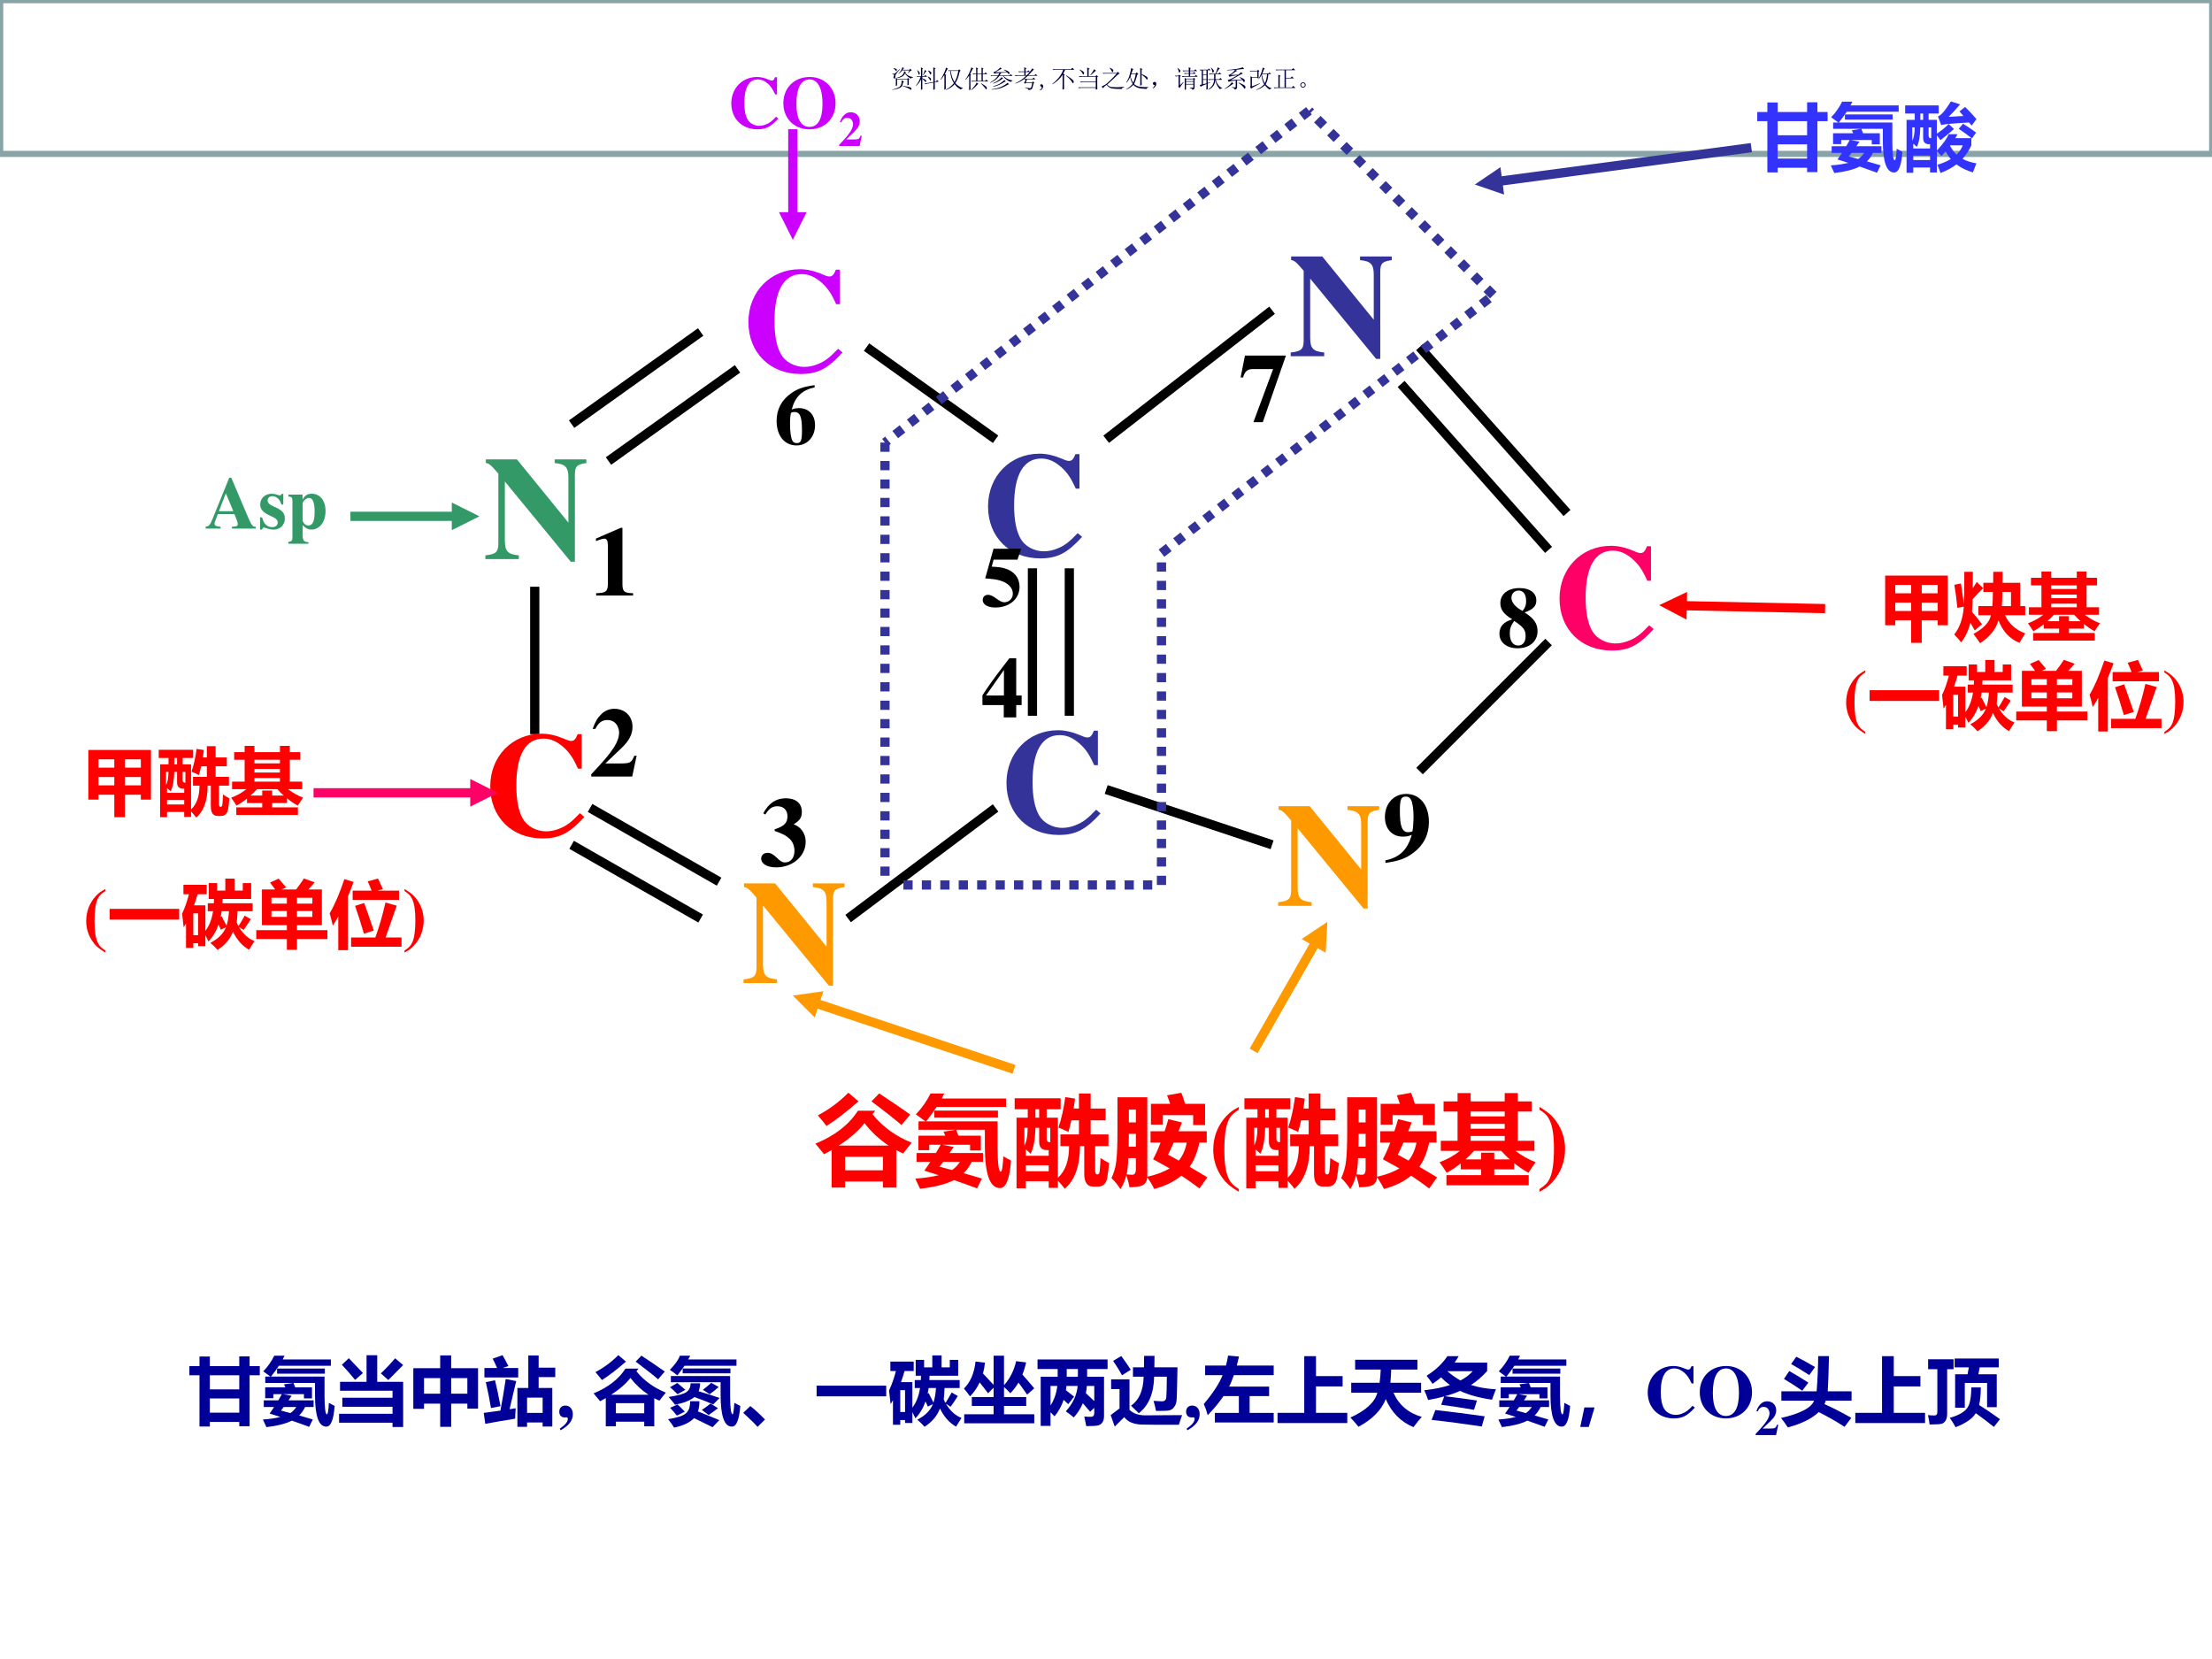 <?xml version="1.0" encoding="UTF-8" standalone="no"?>
<!DOCTYPE svg PUBLIC "-//W3C//DTD SVG 1.1//EN" "http://www.w3.org/Graphics/SVG/1.1/DTD/svg11.dtd">
<svg xmlns="http://www.w3.org/2000/svg" xmlns:xlink="http://www.w3.org/1999/xlink" version="1.1" width="720pt" height="540pt" viewBox="0 0 720 540">
<rect x="0" y="0" width="720" height="540" fill="#333333" stroke="none"/>
<g enable-background="new">
<g>
<g id="Layer-1" data-name="Artifact">
<clipPath id="cp43">
<path transform="matrix(1,0,0,-1,0,540)" d="M 0 0 L 720 0 L 720 540 L 0 540 Z " fill-rule="evenodd"/>
</clipPath>
<g clip-path="url(#cp43)">
<path transform="matrix(1,0,0,-1,0,540)" d="M 0 0 L 720 0 L 720 540 L 0 540 Z " fill="#ffffff" fill-rule="evenodd"/>
</g>
</g>
<g id="Layer-1" data-name="P">
<clipPath id="cp44">
<path transform="matrix(1,0,0,-1,0,540)" d="M 0 0 L 720 0 L 720 540 L 0 540 Z " fill-rule="evenodd"/>
</clipPath>
<g clip-path="url(#cp44)">
<path transform="matrix(1,0,0,-1,0,540)" stroke-width="2" stroke-linecap="butt" stroke-linejoin="round" fill="none" stroke="#89a4a7" d="M .06 489.9 L 720.06 489.9 L 720.06 539.94 L .06 539.94 Z "/>
</g>
</g>
<g id="Layer-1" data-name="P">
<clipPath id="cp45">
<path transform="matrix(1,0,0,-1,0,540)" d="M 0 0 L 720 0 L 720 540 L 0 540 Z " fill-rule="evenodd"/>
</clipPath>
<g clip-path="url(#cp45)">
<symbol id="font_2e_4374">
<path d="M .633 .684 L .695 .789 L .406 .789 C .362 .732 .311 .685 .254 .648 L .246 .656 C .288 .695 .322 .736 .348 .777 C .374 .822 .395 .867 .41 .914 L .484 .875 L .453 .859 L .414 .812 L .691 .812 L .723 .855 L .793 .793 C .757 .788 .707 .749 .645 .676 L .633 .684 M .477 .754 L .559 .719 L .531 .703 L .527 .688 C .592 .591 .698 .534 .844 .516 L .844 .504 C .797 .499 .768 .482 .758 .453 C .641 .51 .56 .582 .516 .668 C .471 .556 .349 .49 .148 .469 L .145 .48 C .27 .509 .355 .547 .402 .594 C .452 .641 .477 .694 .477 .754 M .051 .879 C .121 .866 .161 .853 .172 .84 C .182 .827 .188 .816 .188 .809 C .188 .801 .184 .789 .176 .773 C .171 .76 .165 .754 .16 .754 C .152 .754 .145 .763 .137 .781 C .118 .81 .087 .839 .043 .867 L .051 .879 M .297 .84 L .309 .832 C .246 .757 .202 .702 .176 .668 C .15 .637 .133 .608 .125 .582 C .12 .559 .117 .529 .117 .492 C .117 .466 .111 .453 .098 .453 C .095 .453 .086 .457 .07 .465 C .055 .475 .047 .487 .047 .5 C .047 .51 .049 .521 .055 .531 C .065 .557 .072 .578 .074 .594 C .079 .612 .055 .63 0 .648 L .004 .66 C .043 .655 .066 .652 .074 .652 C .085 .655 .098 .66 .113 .668 C .132 .676 .193 .733 .297 .84 M .141 .156 C .143 .221 .145 .276 .145 .32 C .145 .367 .143 .417 .141 .469 L .195 .445 L .609 .445 L .633 .48 L .695 .438 L .664 .41 C .664 .322 .665 .254 .668 .207 L .613 .18 L .613 .422 L .195 .422 L .195 .18 L .141 .156 M .379 .383 L .477 .332 L .438 .305 C .427 .224 .408 .167 .379 .133 C .35 .102 .306 .076 .246 .055 C .186 .031 .105 .013 .004 0 L 0 .012 C .065 .025 .129 .044 .191 .07 C .254 .094 .297 .12 .32 .148 C .344 .177 .359 .208 .367 .242 C .375 .279 .379 .326 .379 .383 M .426 .148 L .426 .164 C .525 .148 .603 .134 .66 .121 C .717 .108 .751 .094 .762 .078 C .772 .06 .776 .043 .773 .027 C .773 .009 .77 0 .762 0 C .754 0 .741 .007 .723 .02 C .689 .043 .648 .065 .602 .086 C .555 .107 .496 .128 .426 .148 Z "/>
</symbol>
<symbol id="font_2e_1bc9">
<path d="M .258 .133 C .258 .107 .259 .074 .262 .035 L .203 0 C .206 .122 .207 .266 .207 .43 C .16 .328 .094 .24 .008 .164 L 0 .176 C .083 .275 .147 .395 .191 .535 L .094 .535 L .059 .527 L .027 .559 L .207 .559 C .207 .676 .206 .793 .203 .91 L .289 .871 L .258 .844 L .258 .559 L .336 .559 L .383 .605 L .453 .535 L .258 .535 L .258 .473 C .331 .444 .375 .423 .391 .41 C .406 .4 .414 .385 .414 .367 C .414 .362 .411 .352 .406 .336 C .401 .32 .397 .312 .395 .312 C .387 .312 .378 .322 .367 .34 C .346 .371 .31 .409 .258 .453 L .258 .133 M .062 .801 C .112 .759 .139 .729 .145 .711 C .152 .695 .156 .682 .156 .672 C .156 .656 .151 .642 .141 .629 C .13 .618 .124 .613 .121 .613 C .111 .613 .104 .626 .102 .652 C .096 .689 .079 .736 .051 .793 L .062 .801 M .496 .789 C .551 .766 .586 .746 .602 .73 C .617 .715 .625 .701 .625 .688 C .625 .677 .62 .663 .609 .645 C .602 .629 .595 .621 .59 .621 C .582 .621 .574 .633 .566 .656 C .553 .693 .527 .733 .488 .777 L .496 .789 M .488 .543 C .533 .522 .564 .504 .582 .488 C .603 .473 .613 .457 .613 .441 C .613 .434 .609 .421 .602 .402 C .594 .387 .589 .379 .586 .379 C .578 .379 .57 .389 .562 .41 C .547 .444 .52 .484 .48 .531 L .488 .543 M .707 .32 C .707 .549 .706 .747 .703 .914 L .797 .875 L .762 .848 L .762 .332 L .816 .344 L .852 .402 L .926 .34 L .762 .309 C .762 .186 .763 .094 .766 .031 L .703 .004 C .706 .105 .707 .203 .707 .297 L .422 .246 L .391 .227 L .344 .258 L .707 .32 M .43 .758 L .398 .738 C .365 .689 .331 .642 .297 .598 L .285 .605 C .319 .663 .344 .73 .359 .809 L .43 .758 Z "/>
</symbol>
<symbol id="font_2e_4f5">
<path d="M .414 .77 C .435 .663 .457 .574 .48 .504 C .507 .434 .536 .372 .57 .32 C .604 .372 .634 .436 .66 .512 C .686 .587 .707 .673 .723 .77 L .414 .77 M .781 .75 C .75 .609 .72 .507 .691 .441 C .665 .379 .635 .324 .602 .277 C .638 .236 .681 .197 .73 .16 C .783 .124 .842 .095 .91 .074 L .91 .062 C .866 .057 .839 .042 .828 .016 C .773 .047 .725 .079 .684 .113 C .645 .15 .608 .19 .574 .234 C .525 .177 .471 .13 .414 .094 C .359 .057 .297 .026 .227 0 L .219 .016 C .286 .047 .346 .085 .398 .129 C .453 .173 .501 .223 .543 .277 C .501 .34 .469 .409 .445 .484 C .422 .56 .404 .655 .391 .77 L .367 .77 L .332 .762 L .301 .793 L .723 .793 L .758 .832 L .82 .777 L .781 .75 M .16 .605 C .108 .53 .059 .466 .012 .414 L 0 .422 C .049 .492 .095 .573 .137 .664 C .181 .755 .211 .836 .227 .906 L .309 .855 L .277 .836 C .243 .763 .211 .697 .18 .637 L .238 .605 L .215 .582 L .215 .148 C .215 .122 .216 .089 .219 .047 L .156 .004 C .159 .077 .16 .139 .16 .191 L .16 .605 Z "/>
</symbol>
<symbol id="font_2e_5cb">
<path d="M .488 .648 L .488 .375 L .656 .375 L .656 .648 L .488 .648 M .438 .672 L .438 .785 C .438 .824 .436 .868 .434 .918 L .52 .875 L .488 .848 L .488 .672 L .656 .672 L .656 .812 C .656 .844 .655 .878 .652 .914 L .738 .871 L .707 .848 L .707 .672 L .773 .672 L .82 .719 L .891 .648 L .707 .648 L .707 .375 L .801 .375 L .852 .426 L .926 .352 L .363 .352 C .329 .352 .298 .348 .27 .34 L .234 .375 L .438 .375 L .438 .648 L .418 .648 C .384 .648 .353 .645 .324 .637 L .289 .672 L .438 .672 M .457 .309 L .531 .246 L .492 .23 C .404 .124 .319 .047 .238 0 L .23 .012 C .277 .051 .323 .1 .367 .16 C .414 .223 .444 .272 .457 .309 M .637 .281 C .749 .216 .815 .172 .836 .148 C .859 .128 .871 .108 .871 .09 C .871 .069 .867 .053 .859 .043 C .854 .033 .85 .027 .848 .027 C .84 .027 .832 .035 .824 .051 C .809 .077 .783 .109 .746 .148 C .712 .19 .673 .23 .629 .27 L .637 .281 M .152 0 C .155 .086 .156 .15 .156 .191 L .156 .59 C .102 .517 .053 .46 .012 .418 L 0 .43 C .042 .482 .083 .547 .125 .625 C .167 .703 .207 .802 .246 .922 L .328 .863 L .293 .848 C .251 .767 .217 .702 .191 .652 L .238 .629 L .207 .605 L .207 .16 C .207 .134 .208 .09 .211 .027 L .152 0 Z "/>
</symbol>
<symbol id="font_2e_9f2">
<path d="M .688 .695 C .562 .688 .48 .682 .441 .68 C .421 .646 .4 .612 .379 .578 L .781 .578 L .832 .629 L .902 .555 L .539 .555 C .599 .492 .661 .448 .727 .422 C .792 .396 .852 .379 .906 .371 L .906 .359 C .87 .352 .844 .336 .828 .312 C .768 .336 .71 .367 .652 .406 C .598 .448 .553 .497 .52 .555 L .371 .555 C .327 .497 .279 .448 .227 .406 C .174 .365 .1 .322 .004 .277 L 0 .293 C .094 .348 .163 .396 .207 .438 C .251 .482 .285 .521 .309 .555 L .078 .555 L .043 .547 L .012 .578 L .32 .578 C .331 .594 .348 .626 .371 .676 C .264 .671 .194 .66 .16 .645 L .133 .715 C .174 .717 .225 .741 .285 .785 C .345 .832 .387 .871 .41 .902 L .469 .84 L .422 .828 C .31 .763 .236 .723 .199 .707 L .676 .711 C .642 .742 .602 .771 .555 .797 L .562 .812 C .646 .784 .703 .759 .734 .738 C .766 .717 .781 .697 .781 .676 C .781 .671 .779 .66 .773 .645 C .768 .632 .762 .625 .754 .625 C .749 .625 .743 .629 .738 .637 C .725 .655 .708 .674 .688 .695 M .461 .508 L .523 .445 L .492 .438 C .354 .339 .23 .275 .121 .246 L .117 .262 C .201 .296 .271 .335 .328 .379 C .388 .423 .432 .466 .461 .508 M .57 .391 L .633 .328 L .59 .32 C .418 .208 .263 .142 .125 .121 L .121 .137 C .243 .173 .337 .212 .402 .254 C .467 .296 .523 .341 .57 .391 M .703 .281 L .762 .215 L .723 .207 C .572 .118 .449 .064 .355 .043 C .264 .02 .164 .005 .055 0 L .055 .016 C .201 .031 .329 .064 .441 .113 C .556 .165 .643 .221 .703 .281 Z "/>
</symbol>
<symbol id="font_2e_3633">
<path d="M .496 .43 C .483 .396 .469 .355 .453 .309 L .703 .309 L .734 .348 L .797 .293 L .766 .273 C .745 .188 .729 .129 .719 .098 C .711 .066 .697 .044 .676 .031 C .658 .016 .618 .005 .559 0 C .556 .036 .509 .068 .418 .094 L .422 .109 C .526 .086 .59 .074 .613 .074 C .639 .074 .656 .085 .664 .105 C .674 .126 .69 .186 .711 .285 L .449 .285 L .422 .254 L .371 .301 L .406 .328 C .417 .354 .426 .388 .434 .43 L .406 .418 L .387 .449 C .335 .41 .277 .374 .215 .34 C .152 .309 .091 .283 .031 .262 L .027 .277 C .1 .311 .173 .352 .246 .398 C .319 .448 .392 .508 .465 .578 L .129 .578 C .095 .578 .064 .574 .035 .566 L 0 .602 L .387 .602 L .387 .73 L .27 .73 C .236 .73 .204 .727 .176 .719 L .141 .754 L .387 .754 C .387 .837 .385 .892 .383 .918 L .48 .883 L .441 .852 L .441 .754 L .504 .754 L .555 .797 L .617 .73 L .441 .73 L .441 .602 L .488 .602 C .564 .672 .639 .764 .715 .879 L .781 .82 L .75 .809 C .674 .728 .609 .659 .555 .602 L .801 .602 L .852 .648 L .922 .578 L .535 .578 C .488 .534 .44 .492 .391 .453 L .711 .453 L .766 .504 L .836 .43 L .496 .43 Z "/>
</symbol>
<use xlink:href="#font_2e_4374" transform="matrix(8.04,0,0,-8.04,290.44,29.244)" fill="#000040"/>
<use xlink:href="#font_2e_1bc9" transform="matrix(8.04,0,0,-8.04,298.134,29.275)" fill="#000040"/>
<use xlink:href="#font_2e_4f5" transform="matrix(8.04,0,0,-8.04,306.111,29.275)" fill="#000040"/>
<use xlink:href="#font_2e_5cb" transform="matrix(8.04,0,0,-8.04,314.214,29.338)" fill="#000040"/>
<use xlink:href="#font_2e_9f2" transform="matrix(8.04,0,0,-8.04,322.317,29.181)" fill="#000040"/>
<use xlink:href="#font_2e_3633" transform="matrix(8.04,0,0,-8.04,330.294,29.307)" fill="#000040"/>
</g>
</g>
<g id="Layer-1" data-name="P">
<clipPath id="cp47">
<path transform="matrix(1,0,0,-1,0,540)" d="M 0 0 L 720 0 L 720 540 L 0 540 Z " fill-rule="evenodd"/>
</clipPath>
<g clip-path="url(#cp47)">
<symbol id="font_30_f">
<path d="M .016 .203 C .016 .214 .02 .224 .027 .234 C .038 .245 .052 .25 .07 .25 C .091 .25 .107 .241 .117 .223 C .13 .207 .137 .19 .137 .172 C .137 .135 .126 .102 .105 .07 C .085 .039 .055 .016 .016 0 L 0 .02 C .026 .035 .046 .052 .059 .07 C .072 .086 .078 .103 .078 .121 C .078 .134 .068 .146 .047 .156 C .026 .167 .016 .182 .016 .203 Z "/>
</symbol>
<use xlink:href="#font_30_f" transform="matrix(8.04,0,0,-8.04,338.46,29.432)" fill="#000040"/>
</g>
</g>
<g id="Layer-1" data-name="P">
<clipPath id="cp49">
<path transform="matrix(1,0,0,-1,0,540)" d="M 0 0 L 720 0 L 720 540 L 0 540 Z " fill-rule="evenodd"/>
</clipPath>
<g clip-path="url(#cp49)">
<symbol id="font_2e_43d">
<path d="M .473 .582 L .473 .207 C .473 .129 .474 .069 .477 .027 L .41 0 C .413 .099 .414 .185 .414 .258 L .414 .602 C .31 .443 .174 .315 .008 .219 L 0 .234 C .086 .297 .168 .375 .246 .469 C .327 .565 .392 .677 .441 .805 L .137 .805 C .103 .805 .072 .801 .043 .793 L .008 .828 L .75 .828 L .809 .887 L .891 .805 L .52 .805 C .496 .76 .47 .708 .441 .648 L .508 .609 L .473 .582 M .555 .57 L .566 .582 C .733 .473 .824 .405 .84 .379 C .858 .353 .867 .332 .867 .316 C .867 .306 .863 .293 .855 .277 C .848 .264 .841 .258 .836 .258 C .826 .258 .81 .279 .789 .32 C .758 .375 .68 .458 .555 .57 Z "/>
</symbol>
<symbol id="font_2e_1583">
<path d="M .062 .816 C .138 .783 .188 .754 .211 .73 C .234 .707 .243 .685 .238 .664 C .236 .643 .227 .629 .211 .621 C .198 .613 .184 .63 .168 .672 C .15 .711 .112 .755 .055 .805 L .062 .816 M .641 .832 L .723 .77 C .694 .757 .66 .73 .621 .691 C .579 .652 .54 .617 .504 .586 L .492 .598 C .521 .632 .549 .672 .578 .719 C .609 .766 .63 .803 .641 .832 M .77 .508 L .77 .207 C .77 .145 .771 .083 .773 .023 L .711 0 L .711 .074 L .129 .074 C .095 .074 .064 .07 .035 .062 L 0 .098 L .711 .098 L .711 .305 L .203 .305 C .169 .305 .138 .301 .109 .293 L .074 .328 L .711 .328 L .711 .523 L .152 .523 C .118 .523 .087 .52 .059 .512 L .023 .547 L .367 .547 L .367 .723 C .367 .798 .366 .857 .363 .898 L .465 .852 L .422 .816 L .422 .547 L .703 .547 L .738 .59 L .805 .535 L .77 .508 Z "/>
</symbol>
<symbol id="font_2e_47b">
<path d="M .332 .863 C .415 .822 .46 .793 .465 .777 C .473 .762 .477 .75 .477 .742 C .477 .729 .471 .715 .461 .699 C .451 .686 .444 .68 .441 .68 C .431 .68 .422 .691 .414 .715 C .401 .749 .371 .794 .324 .852 L .332 .863 M .207 .164 C .147 .133 .098 .089 .059 .031 L 0 .094 C .036 .117 .079 .141 .129 .164 C .178 .188 .255 .251 .359 .355 C .466 .462 .551 .552 .613 .625 L .172 .625 C .138 .625 .107 .621 .078 .613 L .043 .648 L .613 .648 L .656 .695 L .734 .617 C .703 .617 .661 .59 .609 .535 C .555 .478 .428 .359 .23 .18 C .277 .12 .339 .086 .414 .078 C .49 .073 .555 .07 .609 .07 C .708 .07 .81 .077 .914 .09 L .914 .074 C .857 .059 .826 .034 .82 0 C .628 0 .493 .008 .418 .023 C .342 .036 .272 .083 .207 .164 Z "/>
</symbol>
<symbol id="font_2e_f34">
<path d="M .207 .625 C .197 .594 .186 .562 .176 .531 C .202 .427 .238 .341 .285 .273 C .329 .367 .363 .484 .387 .625 L .207 .625 M .492 .625 L .453 .602 C .435 .547 .417 .488 .398 .426 C .38 .361 .354 .293 .32 .223 C .354 .184 .409 .151 .484 .125 C .562 .102 .701 .092 .898 .098 L .898 .086 C .854 .07 .829 .048 .824 .02 C .663 .027 .546 .044 .473 .07 C .4 .096 .339 .135 .289 .188 C .263 .156 .227 .124 .18 .09 C .135 .056 .078 .026 .008 0 L 0 .012 C .06 .043 .111 .077 .152 .113 C .197 .152 .233 .19 .262 .227 C .207 .323 .174 .417 .164 .508 C .125 .419 .078 .342 .023 .277 L .008 .289 C .07 .388 .117 .497 .148 .617 C .18 .737 .197 .819 .199 .863 L .289 .824 C .279 .811 .268 .796 .258 .777 C .25 .759 .236 .716 .215 .648 L .383 .648 L .426 .691 L .492 .625 M .625 .602 L .625 .305 C .625 .266 .626 .224 .629 .18 L .566 .152 C .569 .202 .57 .253 .57 .305 L .57 .727 C .57 .76 .569 .809 .566 .871 L .656 .824 L .625 .797 L .625 .621 C .708 .59 .771 .559 .812 .527 C .857 .499 .875 .47 .867 .441 C .859 .413 .852 .398 .844 .398 C .833 .398 .823 .409 .812 .43 C .786 .471 .724 .529 .625 .602 Z "/>
</symbol>
<symbol id="font_2e_2c8">
<path d="M .055 .061 C .07 .079 .083 .105 .094 .139 C .07 .139 .053 .143 .043 .151 C .033 .159 .025 .169 .02 .182 C .017 .195 .017 .207 .02 .217 C .022 .23 .031 .242 .047 .253 C .062 .266 .082 .27 .105 .264 C .129 .259 .143 .249 .148 .233 C .154 .22 .156 .207 .156 .194 C .156 .178 .152 .158 .145 .132 C .137 .108 .118 .081 .09 .049 C .064 .021 .042 .005 .023 .003 C .008 0 0 0 0 .003 C 0 .005 .004 .009 .012 .014 C .027 .027 .042 .043 .055 .061 Z "/>
</symbol>
<symbol id="font_2e_4227">
<path d="M .562 .785 C .562 .84 .561 .884 .559 .918 L .648 .879 L .617 .852 L .617 .785 L .777 .785 L .832 .836 L .898 .762 L .617 .762 L .617 .68 L .73 .68 L .781 .727 L .844 .656 L .617 .656 L .617 .559 L .801 .559 L .855 .609 L .922 .535 L .383 .535 C .362 .535 .337 .531 .309 .523 L .273 .559 L .562 .559 L .562 .656 L .473 .656 C .452 .656 .427 .652 .398 .645 L .363 .68 L .562 .68 L .562 .762 L .414 .762 C .393 .762 .368 .758 .34 .75 L .305 .785 L .562 .785 M .449 .434 L .449 .355 L .746 .355 L .746 .434 L .449 .434 M .449 .332 L .449 .242 L .746 .242 L .746 .332 L .449 .332 M .395 .488 L .445 .457 L .738 .457 L .762 .492 L .824 .445 L .797 .422 L .797 .105 C .799 .056 .771 .022 .711 .004 C .711 .038 .676 .062 .605 .078 L .605 .094 C .65 .091 .685 .09 .711 .09 C .737 .087 .749 .099 .746 .125 L .746 .219 L .449 .219 L .449 .027 L .395 0 C .397 .078 .398 .163 .398 .254 C .398 .345 .397 .423 .395 .488 M .102 .879 L .113 .887 C .16 .855 .19 .829 .203 .809 C .219 .79 .224 .772 .219 .754 C .214 .736 .206 .723 .195 .715 L .176 .703 C .165 .703 .159 .717 .156 .746 C .151 .783 .133 .827 .102 .879 M 0 .578 L .141 .578 L .172 .617 L .238 .566 L .203 .539 L .203 .191 L .344 .32 L .355 .309 C .283 .223 .227 .145 .188 .074 L .133 .137 C .143 .152 .148 .171 .148 .191 L .148 .555 L .109 .555 C .089 .555 .064 .551 .035 .543 L 0 .578 Z "/>
</symbol>
<symbol id="font_2e_3684">
<path d="M .473 .895 C .509 .863 .535 .837 .551 .816 C .569 .798 .579 .78 .582 .762 C .585 .743 .579 .727 .566 .711 C .553 .698 .544 .691 .539 .691 C .529 .691 .521 .708 .516 .742 C .508 .792 .49 .84 .461 .887 L .473 .895 M .789 .836 C .742 .766 .702 .704 .668 .652 L .762 .652 L .812 .703 L .883 .629 L .645 .629 L .645 .426 L .793 .426 L .848 .477 L .918 .402 L .66 .402 C .681 .322 .715 .25 .762 .188 C .811 .128 .863 .089 .918 .07 L .918 .055 C .874 .055 .845 .042 .832 .016 C .783 .062 .741 .12 .707 .188 C .673 .255 .652 .328 .645 .406 C .639 .315 .612 .233 .562 .16 C .513 .09 .444 .036 .355 0 L .348 .012 C .423 .059 .482 .116 .523 .184 C .565 .251 .587 .324 .59 .402 L .473 .402 C .439 .402 .408 .398 .379 .391 L .344 .426 L .59 .426 L .59 .629 L .508 .629 C .474 .629 .443 .625 .414 .617 L .379 .652 L .645 .652 C .684 .73 .715 .816 .738 .91 L .828 .852 L .789 .836 M .332 .273 L .43 .301 L .434 .285 L .332 .25 C .332 .169 .332 .118 .332 .098 C .332 .079 .333 .057 .336 .031 L .277 0 C .28 .068 .281 .145 .281 .23 C .146 .181 .068 .143 .047 .117 L .008 .195 C .047 .201 .074 .206 .09 .211 L .09 .789 C .082 .789 .064 .785 .035 .777 L 0 .812 L .336 .812 L .383 .859 L .449 .789 L .332 .789 L .332 .273 M .141 .789 L .141 .613 L .281 .613 L .281 .789 L .141 .789 M .141 .59 L .141 .426 L .281 .426 L .281 .59 L .141 .59 M .141 .223 L .281 .258 L .281 .402 L .141 .402 L .141 .223 Z "/>
</symbol>
<symbol id="font_2e_332b">
<path d="M .719 .395 L .504 .379 L .504 .121 C .509 .059 .479 .018 .414 0 C .414 .042 .374 .072 .293 .09 L .293 .105 C .361 .098 .404 .094 .422 .094 C .443 .094 .452 .112 .449 .148 L .449 .371 C .376 .366 .316 .358 .27 .348 C .225 .34 .19 .331 .164 .32 L .125 .395 C .154 .397 .198 .413 .258 .441 C .32 .47 .406 .518 .516 .586 C .411 .576 .339 .565 .297 .555 C .255 .547 .221 .536 .195 .523 L .156 .602 C .193 .604 .237 .625 .289 .664 C .344 .706 .388 .751 .422 .801 C .268 .79 .161 .785 .102 .785 L .102 .801 C .258 .814 .385 .828 .484 .844 C .583 .862 .667 .884 .734 .91 L .793 .836 C .754 .839 .701 .836 .633 .828 C .568 .82 .503 .812 .438 .805 L .516 .766 C .482 .76 .436 .734 .379 .688 C .319 .641 .273 .611 .242 .598 L .551 .609 C .6 .643 .638 .677 .664 .711 L .738 .648 C .71 .646 .677 .634 .641 .613 C .602 .59 .535 .552 .441 .5 C .35 .448 .283 .411 .238 .391 L .703 .414 C .664 .453 .632 .482 .605 .5 L .613 .512 C .684 .486 .734 .462 .766 .441 C .799 .423 .816 .402 .816 .379 C .819 .358 .814 .339 .801 .32 C .79 .302 .779 .303 .766 .324 C .755 .345 .74 .368 .719 .395 M .566 .293 C .689 .241 .764 .204 .793 .184 C .824 .163 .841 .139 .844 .113 C .846 .09 .842 .072 .832 .059 C .824 .046 .819 .039 .816 .039 C .803 .039 .789 .055 .773 .086 C .747 .133 .676 .198 .559 .281 L .566 .293 M .293 .309 L .363 .238 C .342 .238 .299 .214 .234 .164 C .169 .112 .094 .068 .008 .031 L 0 .043 C .057 .077 .112 .116 .164 .16 C .219 .207 .262 .257 .293 .309 Z "/>
</symbol>
<symbol id="font_2e_1b69">
<path d="M .359 .742 C .359 .628 .361 .548 .363 .504 L .309 .469 L .309 .504 L .09 .504 L .09 .148 L .41 .273 L .414 .258 C .214 .159 .095 .091 .059 .055 L .02 .121 C .03 .134 .035 .161 .035 .203 L .035 .387 C .035 .444 .034 .501 .031 .559 L .094 .527 L .309 .527 L .309 .758 L .074 .758 L .031 .75 L 0 .781 L .305 .781 L .336 .82 L .391 .77 L .359 .742 M .504 .648 L .492 .633 C .523 .469 .564 .35 .613 .277 C .663 .371 .693 .495 .703 .648 L .504 .648 M .477 .605 C .453 .559 .415 .504 .363 .441 L .352 .449 C .424 .561 .484 .715 .531 .91 L .613 .867 L .582 .844 C .569 .81 .546 .753 .512 .672 L .758 .672 L .801 .715 L .867 .648 L .754 .648 C .746 .477 .71 .339 .645 .234 C .73 .138 .81 .086 .883 .078 L .883 .062 C .844 .057 .819 .042 .809 .016 C .743 .055 .678 .115 .613 .195 C .522 .107 .406 .042 .266 0 L .262 .012 C .395 .066 .503 .141 .586 .234 C .529 .328 .492 .452 .477 .605 Z "/>
</symbol>
<symbol id="font_2e_2193">
<path d="M .191 .457 C .191 .475 .19 .507 .188 .551 L .285 .504 L .246 .477 L .246 .035 L .441 .035 L .441 .734 L .203 .734 C .169 .734 .138 .73 .109 .723 L .074 .758 L .734 .758 L .793 .816 L .875 .734 L .496 .734 L .496 .426 L .688 .426 L .742 .48 L .82 .402 L .496 .402 L .496 .035 L .734 .035 L .797 .098 L .883 .012 L .129 .012 C .095 .012 .064 .008 .035 0 L 0 .035 L .191 .035 L .191 .457 Z "/>
</symbol>
<symbol id="font_2e_1c4">
<path d="M .164 .203 C .185 .195 .199 .18 .207 .156 C .215 .135 .219 .12 .219 .109 C .219 .102 .216 .087 .211 .066 C .206 .048 .193 .033 .172 .02 C .154 .007 .132 0 .105 0 C .079 0 .056 .01 .035 .031 C .014 .052 .003 .074 0 .098 C 0 .124 .005 .146 .016 .164 C .029 .185 .044 .198 .062 .203 C .081 .211 .096 .215 .109 .215 C .125 .215 .143 .211 .164 .203 M .16 .047 C .178 .06 .186 .081 .184 .109 C .184 .141 .174 .16 .156 .168 C .138 .178 .122 .184 .109 .184 C .094 .184 .077 .177 .059 .164 C .043 .154 .035 .134 .035 .105 C .035 .077 .044 .057 .062 .047 C .083 .036 .099 .031 .109 .031 C .125 .031 .142 .036 .16 .047 Z "/>
</symbol>
<use xlink:href="#font_2e_43d" transform="matrix(8.04,0,0,-8.04,342.54,29.181)" fill="#000040"/>
<use xlink:href="#font_2e_1583" transform="matrix(8.04,0,0,-8.04,350.957,29.212)" fill="#000040"/>
<use xlink:href="#font_2e_47b" transform="matrix(8.04,0,0,-8.04,358.557,28.961)" fill="#000040"/>
<use xlink:href="#font_2e_f34" transform="matrix(8.04,0,0,-8.04,366.571,29.118)" fill="#000040"/>
<use xlink:href="#font_2e_2c8" transform="matrix(8.04,0,0,-8.04,375.113,28.794)" fill="#000040"/>
<use xlink:href="#font_2e_4227" transform="matrix(8.04,0,0,-8.04,382.431,29.275)" fill="#000040"/>
<use xlink:href="#font_2e_3684" transform="matrix(8.04,0,0,-8.04,390.444,29.212)" fill="#000040"/>
<use xlink:href="#font_2e_332b" transform="matrix(8.04,0,0,-8.04,398.61,29.212)" fill="#000040"/>
<use xlink:href="#font_2e_1b69" transform="matrix(8.04,0,0,-8.04,406.776,29.307)" fill="#000040"/>
<use xlink:href="#font_2e_2193" transform="matrix(8.04,0,0,-8.04,414.569,28.741)" fill="#000040"/>
<use xlink:href="#font_2e_1c4" transform="matrix(8.04,0,0,-8.04,423.238,28.521)" fill="#000040"/>
</g>
</g>
<g id="Layer-1" data-name="P">
<clipPath id="cp50">
<path transform="matrix(1,0,0,-1,0,540)" d="M 0 0 L 720 0 L 720 540 L 0 540 Z " fill-rule="evenodd"/>
</clipPath>
<g clip-path="url(#cp50)">
<symbol id="font_33_2f">
<path d="M 0 .018 L .227 .018 L .227 .043 C .151 .051 .133 .07 .132 .142 L .132 .544 L .579 0 L .607 0 L .607 .589 C .607 .646 .62 .66 .685 .669 L .685 .694 L .47 .694 L .47 .669 C .543 .662 .563 .641 .563 .57 L .563 .265 L .214 .694 L .003 .694 L .003 .669 C .023 .669 .04 .654 .088 .597 L .088 .123 C .087 .064 .071 .051 0 .043 L 0 .018 Z "/>
</symbol>
<use xlink:href="#font_33_2f" transform="matrix(48,0,0,-48,157.988,182.834)" fill="#339966"/>
</g>
</g>
<g id="Layer-1" data-name="P">
<clipPath id="cp52">
<path transform="matrix(1,0,0,-1,0,540)" d="M 0 0 L 720 0 L 720 540 L 0 540 Z " fill-rule="evenodd"/>
</clipPath>
<g clip-path="url(#cp52)">
<symbol id="font_33_12">
<path d="M .377 .024 C .287 .025 .269 .041 .269 .118 L .269 .688 L .252 .688 L 0 .579 L 0 .553 C .009 .556 .016 .559 .02 .561 C .047 .571 .072 .578 .085 .578 C .11 .578 .121 .556 .121 .509 L .121 .124 C .122 .043 .101 .025 .002 .024 L .002 0 L .377 0 L .377 .024 Z "/>
</symbol>
<use xlink:href="#font_33_12" transform="matrix(32.04,0,0,-32.04,193.983,193.85)"/>
</g>
</g>
<g id="Layer-1" data-name="P">
<path transform="matrix(1,0,0,-1,0,540)" stroke-width="3" stroke-linecap="butt" stroke-miterlimit="10" stroke-linejoin="miter" fill="none" stroke="#000000" d="M 186.06 401.94 L 228.06 431.94 "/>
</g>
<g id="Layer-1" data-name="P">
<path transform="matrix(1,0,0,-1,0,540)" stroke-width="3" stroke-linecap="butt" stroke-miterlimit="10" stroke-linejoin="miter" fill="none" stroke="#000000" d="M 198.06 389.94 L 240.06 419.94 "/>
</g>
<g id="Layer-1" data-name="P">
<path transform="matrix(1,0,0,-1,0,540)" stroke-width="3" stroke-linecap="butt" stroke-miterlimit="10" stroke-linejoin="miter" fill="none" stroke="#000000" d="M 174.06 349.02 L 174.06 301.02 "/>
</g>
<g id="Layer-1" data-name="P">
<clipPath id="cp53">
<path transform="matrix(1,0,0,-1,0,540)" d="M 0 0 L 720 0 L 720 540 L 0 540 Z " fill-rule="evenodd"/>
</clipPath>
<g clip-path="url(#cp53)">
<symbol id="font_33_24">
<path d="M .608 .171 C .549 .109 .517 .085 .468 .066 C .439 .054 .406 .048 .378 .048 C .312 .048 .249 .083 .22 .135 C .191 .188 .177 .259 .177 .36 C .177 .567 .241 .677 .361 .677 C .408 .677 .45 .659 .494 .621 C .537 .583 .561 .548 .595 .473 L .62 .473 L .62 .707 L .593 .707 C .578 .671 .569 .661 .548 .661 C .539 .661 .525 .665 .503 .675 C .446 .699 .397 .71 .349 .71 C .149 .71 0 .557 0 .352 C 0 .145 .146 0 .354 0 C .469 0 .537 .035 .638 .146 L .608 .171 Z "/>
</symbol>
<use xlink:href="#font_33_24" transform="matrix(48,0,0,-48,159.572,272.902)" fill="#ff0000"/>
</g>
</g>
<g id="Layer-1" data-name="P">
<clipPath id="cp54">
<path transform="matrix(1,0,0,-1,0,540)" d="M 0 0 L 720 0 L 720 540 L 0 540 Z " fill-rule="evenodd"/>
</clipPath>
<g clip-path="url(#cp54)">
<symbol id="font_33_13">
<path d="M .461 .211 L .437 .211 C .408 .14 .397 .134 .294 .133 L .143 .133 L .305 .287 C .384 .362 .419 .429 .419 .505 C .419 .612 .343 .688 .234 .688 C .184 .688 .136 .668 .101 .632 C .062 .593 .042 .559 .014 .484 L .042 .484 C .073 .547 .11 .574 .164 .574 C .208 .574 .242 .555 .263 .519 C .275 .498 .283 .47 .283 .447 C .283 .403 .264 .348 .232 .299 C .181 .222 .146 .179 0 .023 L 0 0 L .416 0 L .461 .211 Z "/>
</symbol>
<use xlink:href="#font_33_13" transform="matrix(32.064,0,0,-32.064,192.445,252.77)"/>
</g>
</g>
<g id="Layer-1" data-name="P">
<path transform="matrix(1,0,0,-1,0,540)" stroke-width="3" stroke-linecap="butt" stroke-miterlimit="10" stroke-linejoin="miter" fill="none" stroke="#000000" d="M 192.06 277.02 L 234.06 253.02 "/>
</g>
<g id="Layer-1" data-name="P">
<path transform="matrix(1,0,0,-1,0,540)" stroke-width="3" stroke-linecap="butt" stroke-miterlimit="10" stroke-linejoin="miter" fill="none" stroke="#000000" d="M 186.06 265.02 L 228.06 241.02 "/>
</g>
<g id="Layer-1" data-name="P">
<clipPath id="cp55">
<path transform="matrix(1,0,0,-1,0,540)" d="M 0 0 L 720 0 L 720 540 L 0 540 Z " fill-rule="evenodd"/>
</clipPath>
<g clip-path="url(#cp55)">
<use xlink:href="#font_33_2f" transform="matrix(48,0,0,-48,242.018,320.854)" fill="#ff9900"/>
</g>
</g>
<g id="Layer-1" data-name="P">
<clipPath id="cp56">
<path transform="matrix(1,0,0,-1,0,540)" d="M 0 0 L 720 0 L 720 540 L 0 540 Z " fill-rule="evenodd"/>
</clipPath>
<g clip-path="url(#cp56)">
<symbol id="font_33_14">
<path d="M .042 .537 C .08 .598 .113 .621 .165 .621 C .228 .621 .267 .582 .267 .518 C .267 .452 .232 .417 .137 .387 L .137 .37 C .22 .341 .253 .324 .289 .29 C .32 .261 .338 .216 .338 .168 C .338 .096 .3 .05 .24 .05 C .216 .05 .197 .061 .164 .093 C .125 .132 .096 .148 .065 .148 C .027 .148 0 .124 0 .09 C 0 .036 .06 0 .152 0 C .32 0 .452 .114 .452 .26 C .452 .307 .437 .349 .408 .384 C .387 .409 .37 .42 .33 .438 C .394 .477 .413 .506 .413 .565 C .413 .651 .352 .702 .25 .702 C .151 .702 .076 .652 .021 .549 L .042 .537 Z "/>
</symbol>
<use xlink:href="#font_33_14" transform="matrix(32.04,0,0,-32.04,247.763,282.329)"/>
</g>
</g>
<g id="Layer-1" data-name="P">
<path transform="matrix(1,0,0,-1,0,540)" stroke-width="3" stroke-linecap="butt" stroke-miterlimit="10" stroke-linejoin="miter" fill="none" stroke="#000000" d="M 276.06 241.02 L 324.06 277.02 "/>
</g>
<g id="Layer-1" data-name="P">
<clipPath id="cp57">
<path transform="matrix(1,0,0,-1,0,540)" d="M 0 0 L 720 0 L 720 540 L 0 540 Z " fill-rule="evenodd"/>
</clipPath>
<g clip-path="url(#cp57)">
<use xlink:href="#font_33_24" transform="matrix(48,0,0,-48,327.602,271.772)" fill="#333399"/>
</g>
</g>
<g id="Layer-1" data-name="P">
<clipPath id="cp58">
<path transform="matrix(1,0,0,-1,0,540)" d="M 0 0 L 720 0 L 720 540 L 0 540 Z " fill-rule="evenodd"/>
</clipPath>
<g clip-path="url(#cp58)">
<symbol id="font_33_15">
<path d="M .393 .255 L .393 .688 L .313 .688 L .254 .611 C .128 .447 .06 .352 0 .257 L 0 .144 L .248 .144 L .248 0 L .393 0 L .393 .144 L .456 .144 L .456 .255 L .393 .255 M .25 .255 L .041 .255 L .25 .552 L .25 .255 Z "/>
</symbol>
<use xlink:href="#font_33_15" transform="matrix(27.984,0,0,-27.984,319.782,233.52)"/>
</g>
</g>
<g id="Layer-1" data-name="P">
<clipPath id="cp59">
<path transform="matrix(1,0,0,-1,0,540)" d="M 0 0 L 720 0 L 720 540 L 0 540 Z " fill-rule="evenodd"/>
</clipPath>
<g clip-path="url(#cp59)">
<use xlink:href="#font_33_24" transform="matrix(48,0,0,-48,321.602,181.752)" fill="#333399"/>
</g>
</g>
<g id="Layer-1" data-name="P">
<path transform="matrix(1,0,0,-1,0,540)" stroke-width="3" stroke-linecap="butt" stroke-miterlimit="10" stroke-linejoin="miter" fill="none" stroke="#000000" d="M 336.06 355.02 L 336.06 307.02 "/>
</g>
<g id="Layer-1" data-name="P">
<path transform="matrix(1,0,0,-1,0,540)" stroke-width="3" stroke-linecap="butt" stroke-miterlimit="10" stroke-linejoin="miter" fill="none" stroke="#000000" d="M 348.06 355.02 L 348.06 307.02 "/>
</g>
<g id="Layer-1" data-name="P">
<clipPath id="cp60">
<path transform="matrix(1,0,0,-1,0,540)" d="M 0 0 L 720 0 L 720 540 L 0 540 Z " fill-rule="evenodd"/>
</clipPath>
<g clip-path="url(#cp60)">
<symbol id="font_33_16">
<path d="M .127 .557 L .405 .557 L .448 .684 L .126 .684 L .029 .339 C .124 .332 .164 .326 .209 .312 C .298 .284 .351 .228 .351 .161 C .351 .105 .307 .061 .251 .061 C .228 .061 .201 .073 .161 .103 C .118 .135 .088 .148 .062 .148 C .026 .148 0 .123 0 .088 C 0 .035 .058 0 .147 0 C .312 0 .429 .1 .429 .241 C .429 .345 .365 .425 .256 .456 C .218 .467 .187 .471 .105 .476 L .127 .557 Z "/>
</symbol>
<use xlink:href="#font_33_16" transform="matrix(27.96,0,0,-27.96,319.865,197.744)"/>
</g>
</g>
<g id="Layer-1" data-name="P">
<clipPath id="cp61">
<path transform="matrix(1,0,0,-1,0,540)" d="M 0 0 L 720 0 L 720 540 L 0 540 Z " fill-rule="evenodd"/>
</clipPath>
<g clip-path="url(#cp61)">
<use xlink:href="#font_33_24" transform="matrix(48.024,0,0,-48.024,243.603,121.732)" fill="#cc00ff"/>
</g>
</g>
<g id="Layer-1" data-name="P">
<path transform="matrix(1,0,0,-1,0,540)" stroke-width="3" stroke-linecap="butt" stroke-miterlimit="10" stroke-linejoin="miter" fill="none" stroke="#000000" d="M 282.06 427.02 L 324.06 397.02 "/>
</g>
<g id="Layer-1" data-name="P">
<clipPath id="cp62">
<path transform="matrix(1,0,0,-1,0,540)" d="M 0 0 L 720 0 L 720 540 L 0 540 Z " fill-rule="evenodd"/>
</clipPath>
<g clip-path="url(#cp62)">
<symbol id="font_33_17">
<path d="M .442 .701 C .309 .682 .246 .66 .171 .608 C .059 .531 0 .419 0 .286 C 0 .113 .091 0 .232 0 C .356 0 .447 .099 .447 .235 C .447 .356 .374 .434 .26 .434 C .228 .434 .206 .43 .176 .417 C .213 .564 .296 .645 .442 .675 L .442 .701 M .205 .389 C .272 .389 .295 .335 .295 .176 C .295 .056 .283 .027 .234 .027 C .21 .027 .193 .037 .183 .056 C .166 .089 .156 .162 .156 .255 C .156 .317 .162 .374 .169 .379 C .177 .385 .19 .389 .205 .389 Z "/>
</symbol>
<use xlink:href="#font_33_17" transform="matrix(27.984,0,0,-27.984,252.784,144.984)"/>
</g>
</g>
<g id="Layer-1" data-name="P">
<path transform="matrix(1,0,0,-1,0,540)" stroke-width="3" stroke-linecap="butt" stroke-miterlimit="10" stroke-linejoin="miter" fill="none" stroke="#000000" d="M 360.06 283.02 L 414.06 265.02 "/>
</g>
<g id="Layer-1" data-name="P">
<clipPath id="cp63">
<path transform="matrix(1,0,0,-1,0,540)" d="M 0 0 L 720 0 L 720 540 L 0 540 Z " fill-rule="evenodd"/>
</clipPath>
<g clip-path="url(#cp63)">
<use xlink:href="#font_33_2f" transform="matrix(48,0,0,-48,416.038,295.724)" fill="#ff9900"/>
</g>
</g>
<g id="Layer-1" data-name="P">
<clipPath id="cp64">
<path transform="matrix(1,0,0,-1,0,540)" d="M 0 0 L 720 0 L 720 540 L 0 540 Z " fill-rule="evenodd"/>
</clipPath>
<g clip-path="url(#cp64)">
<symbol id="font_33_1a">
<path d="M .005 0 C .145 .02 .213 .045 .291 .104 C .393 .18 .447 .288 .447 .415 C .447 .588 .355 .701 .215 .701 C .09 .701 0 .602 0 .465 C 0 .347 .073 .267 .182 .267 C .221 .267 .245 .272 .273 .286 C .23 .134 .149 .055 .005 .026 L .005 0 M .212 .674 C .238 .674 .254 .664 .266 .64 C .281 .613 .291 .542 .291 .471 C .291 .444 .289 .412 .286 .367 C .284 .354 .284 .345 .283 .341 C .282 .328 .281 .323 .278 .321 C .27 .316 .252 .312 .237 .312 C .175 .312 .152 .37 .152 .528 C .152 .644 .164 .674 .212 .674 Z "/>
</symbol>
<use xlink:href="#font_33_1a" transform="matrix(32.04,0,0,-32.04,450.783,280.877)"/>
</g>
</g>
<g id="Layer-1" data-name="P">
<path transform="matrix(1,0,0,-1,0,540)" stroke-width="3" stroke-linecap="butt" stroke-miterlimit="10" stroke-linejoin="miter" fill="none" stroke="#000000" d="M 360.06 397.02 L 414.06 439.02 "/>
</g>
<g id="Layer-1" data-name="P">
<clipPath id="cp65">
<path transform="matrix(1,0,0,-1,0,540)" d="M 0 0 L 720 0 L 720 540 L 0 540 Z " fill-rule="evenodd"/>
</clipPath>
<g clip-path="url(#cp65)">
<symbol id="font_33_18">
<path d="M .46 .676 L .044 .676 L 0 .454 L .025 .454 C .042 .516 .071 .54 .123 .539 L .33 .539 L .13 0 L .225 0 L .46 .676 Z "/>
</symbol>
<use xlink:href="#font_33_18" transform="matrix(32.064,0,0,-32.064,403.815,137.42)"/>
</g>
</g>
<g id="Layer-1" data-name="P">
<clipPath id="cp66">
<path transform="matrix(1,0,0,-1,0,540)" d="M 0 0 L 720 0 L 720 540 L 0 540 Z " fill-rule="evenodd"/>
</clipPath>
<g clip-path="url(#cp66)">
<use xlink:href="#font_33_2f" transform="matrix(48.024,0,0,-48.024,420.118,116.804)" fill="#333399"/>
</g>
</g>
<g id="Layer-1" data-name="P">
<clipPath id="cp67">
<path transform="matrix(1,0,0,-1,0,540)" d="M 0 0 L 720 0 L 720 540 L 0 540 Z " fill-rule="evenodd"/>
</clipPath>
<g clip-path="url(#cp67)">
<use xlink:href="#font_33_24" transform="matrix(48.024,0,0,-48.024,507.623,211.752)" fill="#ff0066"/>
</g>
</g>
<g id="Layer-1" data-name="P">
<path transform="matrix(1,0,0,-1,0,540)" stroke-width="3" stroke-linecap="butt" stroke-miterlimit="10" stroke-linejoin="miter" fill="none" stroke="#000000" d="M 504.06 331.02 L 462.06 289.02 "/>
</g>
<g id="Layer-1" data-name="P">
<path transform="matrix(1,0,0,-1,0,540)" stroke-width="3" stroke-linecap="butt" stroke-miterlimit="10" stroke-linejoin="miter" fill="none" stroke="#000000" d="M 456.06 415.02 L 504.06 361.02 "/>
</g>
<g id="Layer-1" data-name="P">
<path transform="matrix(1,0,0,-1,0,540)" stroke-width="3" stroke-linecap="butt" stroke-miterlimit="10" stroke-linejoin="miter" fill="none" stroke="#000000" d="M 462.06 427.02 L 510.06 373.02 "/>
</g>
<g id="Layer-1" data-name="P">
<clipPath id="cp68">
<path transform="matrix(1,0,0,-1,0,540)" d="M 0 0 L 720 0 L 720 540 L 0 540 Z " fill-rule="evenodd"/>
</clipPath>
<g clip-path="url(#cp68)">
<symbol id="font_33_19">
<path d="M .15 .337 C .093 .318 .069 .305 .044 .28 C .015 .252 0 .214 0 .17 C 0 .068 .085 0 .212 0 C .351 0 .444 .08 .444 .2 C .444 .287 .401 .349 .294 .417 C .39 .451 .43 .491 .43 .556 C .43 .645 .355 .701 .235 .701 C .1 .701 .011 .632 .011 .526 C .011 .45 .051 .396 .15 .337 M .27 .435 C .186 .478 .14 .533 .14 .589 C .14 .636 .176 .672 .223 .672 C .279 .672 .311 .627 .311 .55 C .311 .502 .303 .479 .27 .435 M .172 .319 C .281 .246 .305 .214 .305 .14 C .305 .073 .272 .032 .218 .032 C .157 .032 .121 .085 .121 .174 C .121 .229 .132 .259 .172 .319 Z "/>
</symbol>
<use xlink:href="#font_33_19" transform="matrix(27.96,0,0,-27.96,488.053,211.013)"/>
</g>
</g>
<g id="Layer-1" data-name="P">
<path transform="matrix(1,0,0,-1,0,540)" d="M 547.59 344.36 L 594.09 343.39 L 594.03 340.4 L 547.53 341.36 Z M 548.96 338.33 L 540.06 343.02 L 549.15 347.33 Z " fill="#ff0000"/>
</g>
<g id="Layer-1" data-name="P">
<clipPath id="cp69">
<path transform="matrix(1,0,0,-1,0,540)" d="M 0 0 L 720 0 L 720 540 L 0 540 Z " fill-rule="evenodd"/>
</clipPath>
<g clip-path="url(#cp69)">
<symbol id="font_46_47e3">
<path d="M 0 .238 L 0 .912 L .849 .912 L .849 .238 L .712 .238 L .712 .305 L .496 .305 L .496 0 L .352 0 L .352 .305 L .137 .305 L .137 .238 L 0 .238 M .712 .785 L .496 .785 L .496 .672 L .712 .672 L .712 .785 M .496 .432 L .712 .432 L .712 .545 L .496 .545 L .496 .432 M .137 .432 L .352 .432 L .352 .545 L .137 .545 L .137 .432 M .137 .672 L .352 .672 L .352 .785 L .137 .785 L .137 .672 Z "/>
</symbol>
<symbol id="font_46_438a">
<path d="M .328 .503 L .518 .503 C .52 .524 .523 .588 .525 .695 L .395 .695 L .395 .819 L .528 .819 C .529 .865 .53 .914 .53 .968 L .657 .968 C .657 .914 .656 .865 .655 .819 L .895 .819 L .895 .503 L .963 .503 L .963 .379 L .688 .379 C .745 .261 .837 .179 .963 .133 C .941 .099 .915 .056 .884 .005 C .754 .058 .659 .16 .6 .309 C .564 .187 .481 .084 .351 0 C .329 .033 .299 .074 .261 .125 C .403 .203 .481 .288 .497 .379 L .328 .379 L .328 .503 M .306 .83 L .392 .746 C .342 .697 .295 .646 .249 .595 C .248 .533 .246 .476 .241 .425 C .294 .365 .339 .309 .377 .257 L .278 .173 C .259 .208 .24 .243 .22 .278 C .194 .174 .152 .085 .094 .011 C .067 .046 .036 .082 0 .118 C .074 .209 .118 .334 .13 .495 L .043 .479 C .031 .595 .018 .7 .002 .792 L .091 .81 C .108 .695 .122 .602 .132 .53 C .136 .632 .137 .778 .137 .968 L .253 .968 C .252 .882 .252 .808 .251 .745 C .269 .772 .287 .8 .306 .83 M .77 .695 L .653 .695 C .653 .611 .65 .547 .646 .503 L .77 .503 L .77 .695 Z "/>
</symbol>
<symbol id="font_46_5c1">
<path d="M .976 .235 C .949 .197 .925 .161 .903 .127 C .853 .155 .804 .188 .758 .226 L .758 .162 L .556 .162 L .556 .103 L .906 .103 L .906 0 L .07 0 L .07 .103 L .422 .103 L .422 .162 L .215 .162 L .215 .222 C .17 .186 .122 .154 .073 .127 C .054 .157 .03 .193 0 .234 C .081 .265 .15 .303 .207 .35 L .013 .35 L .013 .452 L .183 .452 L .183 .749 L .041 .749 L .041 .852 L .183 .852 L .183 .937 L .316 .937 L .316 .852 L .662 .852 L .662 .937 L .795 .937 L .795 .852 L .937 .852 L .937 .749 L .795 .749 L .795 .452 L .964 .452 L .964 .35 L .771 .35 C .84 .298 .909 .26 .976 .235 M .316 .7 L .662 .7 L .662 .749 L .316 .749 L .316 .7 M .316 .575 L .662 .575 L .662 .624 L .316 .624 L .316 .575 M .316 .452 L .662 .452 L .662 .501 L .316 .501 L .316 .452 M .422 .331 L .556 .331 L .556 .263 L .714 .263 C .684 .289 .655 .318 .627 .35 L .351 .35 C .323 .318 .293 .289 .263 .263 L .422 .263 L .422 .331 Z "/>
</symbol>
<use xlink:href="#font_46_47e3" transform="matrix(24,0,0,-24,613.615,209.236)" fill="#ff0000"/>
<use xlink:href="#font_46_438a" transform="matrix(24,0,0,-24,636.091,209.353)" fill="#ff0000"/>
<use xlink:href="#font_46_5c1" transform="matrix(24,0,0,-24,660.091,208.509)" fill="#ff0000"/>
</g>
</g>
<g id="Layer-1" data-name="P">
<clipPath id="cp71">
<path transform="matrix(1,0,0,-1,0,540)" d="M 0 0 L 720 0 L 720 540 L 0 540 Z " fill-rule="evenodd"/>
</clipPath>
<g clip-path="url(#cp71)">
<symbol id="font_33_9">
<path d="M .26 .862 C .198 .829 .17 .808 .131 .767 C .046 .675 0 .557 0 .427 C 0 .335 .025 .248 .073 .171 C .119 .099 .162 .059 .26 0 L .26 .028 C .203 .065 .178 .09 .157 .135 C .127 .197 .113 .289 .113 .426 C .113 .565 .127 .665 .155 .725 C .175 .769 .2 .795 .26 .835 L .26 .862 Z "/>
</symbol>
<use xlink:href="#font_33_9" transform="matrix(24,0,0,-24,600.914,238.892)" fill="#ff0000"/>
</g>
</g>
<g id="Layer-1" data-name="P">
<clipPath id="cp72">
<path transform="matrix(1,0,0,-1,0,540)" d="M 0 0 L 720 0 L 720 540 L 0 540 Z " fill-rule="evenodd"/>
</clipPath>
<g clip-path="url(#cp72)">
<symbol id="font_46_2581">
<path d="M 0 .145 L .943 .145 L .943 0 L 0 0 L 0 .145 Z "/>
</symbol>
<symbol id="font_46_4b1a">
<path d="M .932 .416 C .889 .35 .857 .301 .834 .271 L .771 .312 C .826 .217 .896 .153 .982 .12 C .956 .078 .931 .039 .908 .002 C .815 .055 .743 .137 .69 .248 C .654 .15 .584 .067 .481 0 C .455 .03 .423 .062 .383 .096 C .489 .15 .56 .221 .595 .307 L .525 .274 C .517 .294 .507 .317 .494 .343 C .462 .252 .417 .176 .357 .115 C .342 .146 .328 .174 .316 .199 L .316 .051 L .217 .051 L .217 .091 L .152 .091 L .152 .027 L .053 .027 L .053 .359 C .042 .341 .032 .324 .021 .307 C .01 .405 .003 .467 0 .492 C .036 .567 .067 .655 .093 .755 L .018 .755 L .018 .883 L .334 .883 L .334 .755 L .21 .755 C .195 .702 .179 .652 .162 .605 L .316 .605 L .316 .259 C .368 .326 .403 .415 .42 .525 L .348 .525 L .348 .633 L .431 .633 C .432 .652 .433 .671 .433 .691 L .361 .691 L .361 .906 L .475 .906 L .475 .805 L .586 .805 L .586 .967 L .712 .967 L .712 .805 L .823 .805 L .823 .906 L .937 .906 L .937 .691 L .549 .691 C .548 .671 .547 .652 .546 .633 L .957 .633 L .957 .525 L .752 .525 C .749 .464 .746 .413 .741 .371 C .748 .354 .756 .338 .765 .323 C .789 .36 .817 .408 .849 .465 L .932 .416 M .217 .2 L .217 .496 L .152 .496 L .152 .2 L .217 .2 M .537 .456 C .548 .435 .57 .393 .602 .328 C .619 .38 .631 .446 .636 .525 L .536 .525 C .533 .499 .529 .474 .523 .45 L .537 .456 Z "/>
</symbol>
<symbol id="font_46_524">
<path d="M .077 .818 L .256 .818 C .233 .851 .21 .882 .187 .912 L .304 .965 L .405 .846 L .344 .818 L .54 .818 C .579 .868 .614 .918 .646 .967 L .793 .914 C .77 .89 .741 .858 .706 .818 L .89 .818 L .89 .333 L .552 .333 L .552 .266 L .965 .266 L .965 .146 L .552 .146 L .552 0 L .415 0 L .415 .146 L 0 .146 L 0 .266 L .415 .266 L .415 .333 L .077 .333 L .077 .818 M .761 .705 L .552 .705 L .552 .626 L .761 .626 L .761 .705 M .206 .626 L .415 .626 L .415 .705 L .206 .705 L .206 .626 M .761 .446 L .761 .525 L .552 .525 L .552 .446 L .761 .446 M .206 .446 L .415 .446 L .415 .525 L .206 .525 L .206 .446 Z "/>
</symbol>
<symbol id="font_46_478">
<path d="M .312 .807 L .569 .807 C .555 .845 .537 .887 .516 .933 L .656 .971 C .68 .922 .702 .874 .723 .827 L .646 .807 L .941 .807 L .941 .681 L .312 .681 L .312 .807 M .2 .963 L .325 .925 C .3 .855 .274 .79 .248 .728 L .248 0 L .117 0 L .117 .456 C .093 .412 .068 .37 .043 .332 C .033 .379 .019 .435 0 .499 C .066 .609 .133 .764 .2 .963 M .291 .172 L .62 .172 C .674 .322 .719 .479 .757 .646 L .91 .603 C .895 .56 .844 .417 .759 .172 L .975 .172 L .975 .046 L .291 .046 L .291 .172 M .468 .64 C .493 .574 .536 .449 .599 .266 L .465 .223 C .419 .38 .379 .505 .345 .6 L .468 .64 Z "/>
</symbol>
<use xlink:href="#font_46_2581" transform="matrix(24,0,0,-24,608.553,228.145)" fill="#ff0000"/>
<use xlink:href="#font_46_4b1a" transform="matrix(24,0,0,-24,632.131,238.036)" fill="#ff0000"/>
<use xlink:href="#font_46_524" transform="matrix(24,0,0,-24,656.272,237.989)" fill="#ff0000"/>
<use xlink:href="#font_46_478" transform="matrix(24,0,0,-24,680.155,238.106)" fill="#ff0000"/>
</g>
</g>
<g id="Layer-1" data-name="P">
<clipPath id="cp73">
<path transform="matrix(1,0,0,-1,0,540)" d="M 0 0 L 720 0 L 720 540 L 0 540 Z " fill-rule="evenodd"/>
</clipPath>
<g clip-path="url(#cp73)">
<symbol id="font_33_a">
<path d="M 0 0 C .062 .033 .09 .054 .129 .096 C .214 .187 .26 .306 .26 .435 C .26 .526 .235 .614 .187 .691 C .141 .763 .098 .803 0 .862 L 0 .834 C .057 .798 .082 .772 .103 .727 C .133 .665 .147 .573 .147 .436 C .147 .298 .133 .197 .105 .137 C .085 .093 .06 .067 0 .027 L 0 0 Z "/>
</symbol>
<use xlink:href="#font_33_a" transform="matrix(24,0,0,-24,704.498,238.892)" fill="#ff0000"/>
</g>
</g>
<g id="Layer-1" data-name="P">
<path transform="matrix(1,0,0,-1,0,540)" stroke-width="3" stroke-linecap="butt" stroke-dasharray="3,3" stroke-miterlimit="10" stroke-linejoin="miter" fill="none" stroke="#333399" d="M 294.06 251.94 L 378.06 251.94 "/>
</g>
<g id="Layer-1" data-name="P">
<path transform="matrix(1,0,0,-1,0,540)" stroke-width="3" stroke-linecap="butt" stroke-dasharray="3,3" stroke-miterlimit="10" stroke-linejoin="miter" fill="none" stroke="#333399" d="M 378.06 251.94 L 378.06 359.94 "/>
</g>
<g id="Layer-1" data-name="P">
<path transform="matrix(1,0,0,-1,0,540)" stroke-width="3" stroke-linecap="butt" stroke-dasharray="3,3" stroke-miterlimit="10" stroke-linejoin="miter" fill="none" stroke="#333399" d="M 378.06 359.94 L 486.06 443.94 "/>
</g>
<g id="Layer-1" data-name="P">
<path transform="matrix(1,0,0,-1,0,540)" stroke-width="3" stroke-linecap="butt" stroke-dasharray="3,3" stroke-miterlimit="10" stroke-linejoin="miter" fill="none" stroke="#333399" d="M 486.06 443.94 L 426.06 503.94 "/>
</g>
<g id="Layer-1" data-name="P">
<path transform="matrix(1,0,0,-1,0,540)" stroke-width="3" stroke-linecap="butt" stroke-dasharray="3,3" stroke-miterlimit="10" stroke-linejoin="miter" fill="none" stroke="#333399" d="M 426.06 503.94 L 288.06 395.94 "/>
</g>
<g id="Layer-1" data-name="P">
<path transform="matrix(1,0,0,-1,0,540)" stroke-width="3" stroke-linecap="butt" stroke-dasharray="3,3" stroke-miterlimit="10" stroke-linejoin="miter" fill="none" stroke="#333399" d="M 288.06 395.94 L 288.06 251.94 "/>
</g>
<g id="Layer-1" data-name="P">
<path transform="matrix(1,0,0,-1,0,540)" d="M 487.69 479.44 L 570.26 490.45 L 569.86 493.43 L 487.3 482.42 Z M 488.39 485.59 L 480.06 479.94 L 489.58 476.67 Z " fill="#333399"/>
</g>
<g id="Layer-1" data-name="P">
<clipPath id="cp74">
<path transform="matrix(1,0,0,-1,0,540)" d="M 0 0 L 720 0 L 720 540 L 0 540 Z " fill-rule="evenodd"/>
</clipPath>
<g clip-path="url(#cp74)">
<symbol id="font_46_8cd">
<path d="M .676 .004 L .676 .063 L .277 .063 L .277 0 L .137 0 L .137 .695 L 0 .695 L 0 .819 L .137 .819 L .137 .949 L .277 .949 L .277 .819 L .676 .819 L .676 .951 L .816 .951 L .816 .819 L .954 .819 L .954 .695 L .816 .695 L .816 .004 L .676 .004 M .277 .504 L .676 .504 L .676 .695 L .277 .695 L .277 .504 M .277 .188 L .676 .188 L .676 .381 L .277 .381 L .277 .188 Z "/>
</symbol>
<symbol id="font_46_3f81">
<path d="M .012 .363 L .209 .363 C .226 .391 .242 .419 .257 .447 L .141 .447 L .141 .392 L .031 .392 L .031 .539 L .304 .539 L .286 .58 L .411 .599 L .032 .599 L .032 .685 L .102 .685 C .07 .709 .037 .733 .005 .756 C .066 .819 .116 .89 .154 .968 L .293 .968 C .285 .951 .277 .934 .268 .917 L .921 .917 L .921 .831 L .216 .831 C .185 .784 .15 .735 .109 .685 L .835 .685 L .835 .413 C .836 .253 .847 .173 .868 .173 C .88 .173 .888 .225 .894 .329 C .916 .316 .942 .302 .972 .287 C .958 .1 .921 .007 .859 .007 C .757 .007 .706 .149 .706 .435 L .706 .599 L .414 .599 C .419 .586 .427 .566 .438 .539 L .665 .539 L .665 .389 L .556 .389 L .556 .447 L .273 .447 L .389 .425 C .375 .404 .361 .383 .347 .363 L .687 .363 L .687 .273 L .572 .273 C .551 .229 .524 .19 .491 .158 C .55 .141 .611 .123 .676 .104 L .627 .004 C .555 .031 .476 .059 .392 .088 C .31 .046 .195 .017 .048 0 C .036 .023 .02 .058 0 .103 C .094 .11 .173 .121 .237 .138 C .19 .153 .142 .168 .091 .184 C .112 .214 .133 .243 .152 .273 L .012 .273 L .012 .363 M .192 .794 L .839 .794 L .839 .724 L .192 .724 L .192 .794 M .245 .225 C .285 .214 .328 .203 .372 .19 C .404 .212 .431 .24 .453 .273 L .282 .273 L .245 .225 Z "/>
</symbol>
<symbol id="font_46_61e4">
<path d="M .898 .473 L .898 .376 C .867 .308 .827 .246 .778 .192 C .83 .164 .892 .144 .966 .131 C .95 .09 .934 .049 .919 .008 C .831 .034 .757 .07 .696 .117 C .635 .07 .562 .031 .479 0 C .467 .037 .453 .075 .438 .112 C .507 .132 .567 .158 .618 .189 C .592 .22 .569 .254 .549 .292 C .531 .271 .512 .25 .492 .229 C .473 .253 .452 .277 .43 .3 L .43 .007 L .338 .007 L .338 .074 L .11 .074 L .11 .003 L .019 .003 L .019 .721 L .13 .721 L .13 .806 L 0 .806 L 0 .917 L .455 .917 L .455 .806 L .318 .806 L .318 .721 L .43 .721 L .43 .533 C .484 .569 .537 .612 .591 .663 L .662 .597 C .602 .543 .541 .493 .479 .445 C .462 .47 .445 .492 .43 .511 L .43 .304 C .512 .392 .565 .466 .591 .526 L .71 .526 C .701 .508 .691 .49 .68 .473 L .898 .473 M .813 .896 C .87 .841 .921 .786 .967 .731 C .945 .703 .923 .673 .902 .643 C .89 .656 .878 .67 .866 .685 C .658 .674 .532 .662 .488 .651 L .445 .767 C .465 .776 .483 .789 .498 .804 C .53 .836 .571 .891 .62 .971 L .745 .931 C .693 .869 .641 .813 .59 .762 C .65 .765 .716 .769 .79 .773 C .772 .794 .755 .815 .737 .836 L .813 .896 M .158 .354 C .141 .37 .125 .385 .11 .399 L .11 .333 L .338 .333 L .338 .391 L .32 .391 C .27 .391 .244 .42 .244 .478 L .244 .618 L .205 .618 C .203 .499 .188 .411 .158 .354 M .785 .668 C .844 .632 .903 .592 .962 .549 L .907 .469 C .851 .513 .79 .556 .727 .599 L .785 .668 M .11 .176 L .338 .176 L .338 .236 L .11 .236 L .11 .176 M .609 .368 C .635 .321 .664 .281 .697 .25 C .735 .286 .763 .328 .781 .375 L .614 .375 C .612 .372 .611 .37 .609 .368 M .349 .472 L .354 .472 L .354 .618 L .318 .618 L .318 .509 C .318 .484 .328 .472 .349 .472 M .096 .438 C .118 .476 .129 .536 .129 .618 L .096 .618 L .096 .438 M .206 .721 L .244 .721 L .244 .806 L .206 .806 L .206 .721 Z "/>
</symbol>
<use xlink:href="#font_46_8cd" transform="matrix(24,0,0,-24,571.982,56.125)" fill="#3333ff"/>
<use xlink:href="#font_46_3f81" transform="matrix(24,0,0,-24,595.912,56.313)" fill="#3333ff"/>
<use xlink:href="#font_46_61e4" transform="matrix(24,0,0,-24,620.123,56.313)" fill="#3333ff"/>
</g>
</g>
<g id="Layer-1" data-name="P">
<path transform="matrix(1,0,0,-1,0,540)" d="M 256.56 469.44 L 256.56 497.94 L 259.56 497.94 L 259.56 469.44 Z M 262.56 470.94 L 258.06 461.94 L 253.56 470.94 Z " fill="#cc00ff"/>
</g>
<g id="Layer-1" data-name="P">
<clipPath id="cp75">
<path transform="matrix(1,0,0,-1,0,540)" d="M 0 0 L 720 0 L 720 540 L 0 540 Z " fill-rule="evenodd"/>
</clipPath>
<g clip-path="url(#cp75)">
<symbol id="font_33_30">
<path d="M .358 .71 C .148 .71 0 .563 0 .354 C 0 .147 .147 0 .354 0 C .561 0 .708 .147 .708 .355 C .708 .559 .56 .71 .358 .71 M .357 .677 C .467 .677 .531 .556 .531 .348 C .531 .142 .47 .033 .354 .033 C .239 .033 .177 .142 .177 .345 C .177 .561 .24 .677 .357 .677 Z "/>
</symbol>
<use xlink:href="#font_33_24" transform="matrix(24,0,0,-24,238.036,42.096)" fill="#cc00ff"/>
<use xlink:href="#font_33_30" transform="matrix(24,0,0,-24,254.98,42.096)" fill="#cc00ff"/>
</g>
</g>
<g id="Layer-1" data-name="P">
<clipPath id="cp76">
<path transform="matrix(1,0,0,-1,0,540)" d="M 0 0 L 720 0 L 720 540 L 0 540 Z " fill-rule="evenodd"/>
</clipPath>
<g clip-path="url(#cp76)">
<use xlink:href="#font_33_13" transform="matrix(15.96,0,0,-15.96,273.151,47.52)" fill="#cc00ff"/>
</g>
</g>
<g id="Layer-1" data-name="P">
<path transform="matrix(1,0,0,-1,0,540)" d="M 148.56 373.44 L 114.06 373.44 L 114.06 370.44 L 148.56 370.44 Z M 147.06 367.44 L 156.06 371.94 L 147.06 376.44 Z " fill="#339966"/>
</g>
<g id="Layer-1" data-name="P">
<clipPath id="cp77">
<path transform="matrix(1,0,0,-1,0,540)" d="M 0 0 L 720 0 L 720 540 L 0 540 Z " fill-rule="evenodd"/>
</clipPath>
<g clip-path="url(#cp77)">
<symbol id="font_33_22">
<path d="M .68 .025 C .636 .025 .625 .039 .571 .164 L .348 .69 L .32 .69 L .098 .142 C .06 .048 .048 .034 0 .025 L 0 0 L .203 0 L .203 .025 C .143 .029 .121 .04 .121 .066 C .121 .079 .128 .103 .15 .157 L .165 .197 L .39 .197 C .424 .118 .436 .083 .436 .061 C .436 .039 .423 .03 .388 .028 C .383 .027 .37 .026 .356 .025 L .356 0 L .68 0 L .68 .025 M .18 .236 L .274 .479 L .375 .236 L .18 .236 Z "/>
</symbol>
<symbol id="font_33_54">
<path d="M .315 .34 L .315 .485 L .293 .485 C .287 .47 .281 .465 .268 .465 C .262 .465 .253 .467 .237 .472 C .205 .483 .182 .487 .159 .487 C .068 .487 .002 .425 .002 .341 C .002 .275 .043 .229 .144 .186 C .213 .156 .24 .131 .24 .099 C .24 .06 .21 .034 .165 .034 C .095 .034 .049 .079 .028 .166 L 0 .166 L 0 .001 L .025 .001 C .036 .023 .042 .029 .051 .029 C .056 .029 .064 .027 .074 .023 C .103 .011 .153 0 .182 0 C .273 0 .336 .062 .336 .152 C .336 .223 .298 .266 .198 .308 C .13 .337 .102 .362 .102 .396 C .102 .429 .13 .454 .168 .454 C .195 .454 .221 .443 .243 .422 C .264 .402 .275 .384 .29 .34 L .315 .34 Z "/>
</symbol>
<symbol id="font_33_51">
<path d="M .273 .021 C .213 .023 .197 .042 .195 .111 L .195 .252 C .243 .205 .268 .192 .313 .192 C .426 .192 .505 .296 .505 .444 C .505 .584 .43 .678 .319 .678 C .26 .678 .224 .655 .193 .597 L .193 .666 L .002 .666 L .002 .642 C .046 .636 .056 .625 .056 .583 L .056 .082 C .055 .04 .047 .032 0 .024 L 0 0 L .273 0 L .273 .021 M .195 .551 C .195 .558 .204 .574 .216 .587 C .236 .609 .259 .621 .281 .621 C .333 .621 .357 .561 .357 .43 C .357 .306 .33 .247 .272 .247 C .239 .247 .21 .27 .195 .308 L .195 .551 Z "/>
</symbol>
<use xlink:href="#font_33_22" transform="matrix(24,0,0,-24,66.936,172.06)" fill="#339966"/>
<use xlink:href="#font_33_54" transform="matrix(24,0,0,-24,84.648,172.396)" fill="#339966"/>
<use xlink:href="#font_33_51" transform="matrix(24,0,0,-24,93.84,176.98)" fill="#339966"/>
</g>
</g>
<g id="Layer-1" data-name="P">
<clipPath id="cp78">
<path transform="matrix(1,0,0,-1,0,540)" d="M 0 0 L 720 0 L 720 540 L 0 540 Z " fill-rule="evenodd"/>
</clipPath>
<g clip-path="url(#cp78)">
<symbol id="font_46_61dd">
<path d="M .872 .312 C .904 .291 .933 .274 .959 .261 C .954 .203 .948 .153 .94 .108 C .929 .051 .897 .022 .846 .022 L .798 .022 C .737 .022 .707 .066 .707 .152 L .707 .433 L .664 .433 C .663 .231 .611 .087 .509 0 C .49 .025 .467 .052 .439 .083 L .439 .009 L .346 .009 L .346 .076 L .113 .076 L .113 .005 L .019 .005 L .019 .722 L .133 .722 L .133 .808 L 0 .808 L 0 .919 L .467 .919 L .467 .808 L .325 .808 L .325 .722 L .439 .722 L .439 .111 C .515 .18 .553 .287 .553 .433 L .465 .433 L .465 .552 L .653 .552 L .653 .695 L .576 .695 C .566 .65 .556 .611 .546 .577 C .513 .593 .479 .608 .445 .622 C .475 .709 .498 .812 .514 .931 L .613 .916 C .609 .88 .604 .847 .599 .815 L .653 .815 L .653 .968 L .772 .968 L .772 .815 L .924 .815 L .924 .695 L .772 .695 L .772 .552 L .953 .552 L .953 .433 L .818 .433 L .818 .185 C .818 .159 .825 .146 .837 .146 L .843 .146 C .854 .146 .861 .157 .864 .181 C .868 .222 .871 .266 .872 .312 M .162 .355 C .145 .372 .129 .387 .113 .4 L .113 .335 L .346 .335 L .346 .393 L .327 .393 C .275 .393 .249 .421 .249 .479 L .249 .619 L .211 .619 C .208 .5 .192 .412 .162 .355 M .113 .178 L .346 .178 L .346 .238 L .113 .238 L .113 .178 M .356 .473 L .362 .473 L .362 .619 L .325 .619 L .325 .51 C .325 .485 .336 .473 .356 .473 M .099 .439 C .121 .478 .132 .538 .132 .619 L .099 .619 L .099 .439 M .211 .722 L .249 .722 L .249 .808 L .211 .808 L .211 .722 Z "/>
</symbol>
<use xlink:href="#font_46_47e3" transform="matrix(24,0,0,-24,28.757,265.996)" fill="#ff0000"/>
<use xlink:href="#font_46_61dd" transform="matrix(24,0,0,-24,51.655,266.113)" fill="#ff0000"/>
<use xlink:href="#font_46_5c1" transform="matrix(24,0,0,-24,75.233,265.269)" fill="#ff0000"/>
</g>
</g>
<g id="Layer-1" data-name="P">
<clipPath id="cp79">
<path transform="matrix(1,0,0,-1,0,540)" d="M 0 0 L 720 0 L 720 540 L 0 540 Z " fill-rule="evenodd"/>
</clipPath>
<g clip-path="url(#cp79)">
<use xlink:href="#font_33_9" transform="matrix(24,0,0,-24,28.056,310.052)" fill="#ff0000"/>
</g>
</g>
<g id="Layer-1" data-name="P">
<clipPath id="cp80">
<path transform="matrix(1,0,0,-1,0,540)" d="M 0 0 L 720 0 L 720 540 L 0 540 Z " fill-rule="evenodd"/>
</clipPath>
<g clip-path="url(#cp80)">
<use xlink:href="#font_46_2581" transform="matrix(24,0,0,-24,35.695,299.305)" fill="#ff0000"/>
<use xlink:href="#font_46_4b1a" transform="matrix(24,0,0,-24,59.273,309.196)" fill="#ff0000"/>
<use xlink:href="#font_46_524" transform="matrix(24,0,0,-24,83.414,309.149)" fill="#ff0000"/>
<use xlink:href="#font_46_478" transform="matrix(24,0,0,-24,107.297,309.266)" fill="#ff0000"/>
</g>
</g>
<g id="Layer-1" data-name="P">
<clipPath id="cp81">
<path transform="matrix(1,0,0,-1,0,540)" d="M 0 0 L 720 0 L 720 540 L 0 540 Z " fill-rule="evenodd"/>
</clipPath>
<g clip-path="url(#cp81)">
<use xlink:href="#font_33_a" transform="matrix(24,0,0,-24,131.668,310.052)" fill="#ff0000"/>
</g>
</g>
<g id="Layer-1" data-name="P">
<path transform="matrix(1,0,0,-1,0,540)" d="M 102.06 283.44 L 154.56 283.44 L 154.56 280.44 L 102.06 280.44 Z M 153.06 286.44 L 162.06 281.94 L 153.06 277.44 Z " fill="#ff0066"/>
</g>
<g id="Layer-1" data-name="P">
<path transform="matrix(1,0,0,-1,0,540)" d="M 265.65 214.99 L 330.53 193.36 L 329.59 190.52 L 264.7 212.15 Z M 265.18 208.82 L 258.06 215.94 L 268.02 217.36 Z " fill="#ff9900"/>
</g>
<g id="Layer-1" data-name="P">
<path transform="matrix(1,0,0,-1,0,540)" d="M 409.36 197.2 L 429.64 232.68 L 427.04 234.17 L 406.76 198.68 Z M 431.5 229.89 L 432.06 239.94 L 423.69 234.36 Z " fill="#ff9900"/>
</g>
<g id="Layer-1" data-name="P">
<clipPath id="cp82">
<path transform="matrix(1,0,0,-1,0,540)" d="M 0 0 L 720 0 L 720 540 L 0 540 Z " fill-rule="evenodd"/>
</clipPath>
<g clip-path="url(#cp82)">
<symbol id="font_46_a88">
<path d="M .165 0 L .165 .382 C .14 .368 .115 .353 .088 .339 C .069 .364 .04 .399 0 .446 C .195 .526 .339 .637 .432 .781 L .608 .781 L .58 .745 C .684 .617 .817 .521 .979 .456 C .944 .414 .915 .378 .892 .347 C .868 .357 .844 .368 .822 .38 L .822 0 L .686 0 L .686 .062 L .302 .062 L .302 0 L .165 0 M .686 .313 L .302 .313 L .302 .176 L .686 .176 L .686 .313 M .335 .964 L .438 .876 C .314 .768 .206 .685 .113 .626 C .091 .655 .062 .691 .025 .734 C .139 .794 .242 .87 .335 .964 M .499 .655 C .439 .577 .352 .501 .237 .427 L .744 .427 C .65 .489 .568 .565 .499 .655 M .648 .957 C .781 .869 .886 .798 .964 .742 L .874 .636 C .815 .688 .714 .768 .57 .876 L .648 .957 Z "/>
</symbol>
<symbol id="font_46_52a7">
<path d="M .968 .473 L .894 .473 C .872 .373 .839 .291 .794 .227 C .85 .194 .91 .159 .974 .12 L .894 .007 C .834 .053 .772 .096 .71 .137 C .637 .076 .545 .031 .434 .002 C .418 .036 .395 .076 .364 .122 C .361 .073 .337 .042 .293 .031 C .268 .024 .231 .02 .183 .019 C .179 .049 .168 .089 .151 .141 C .139 .09 .119 .043 .091 0 C .068 .038 .038 .076 0 .112 C .025 .165 .042 .223 .049 .285 C .057 .346 .061 .45 .061 .597 L .061 .933 L .364 .933 L .364 .126 C .455 .146 .53 .174 .591 .211 C .535 .243 .479 .274 .423 .304 C .45 .354 .475 .41 .499 .473 L .397 .473 L .397 .588 L .54 .588 C .553 .627 .566 .668 .578 .711 L .716 .677 C .704 .647 .692 .617 .681 .588 L .968 .588 L .968 .473 M .565 .953 L .71 .979 C .725 .941 .738 .904 .748 .867 L .951 .867 L .951 .651 L .83 .651 L .83 .752 L .522 .752 L .522 .655 L .401 .655 L .401 .867 L .596 .867 C .587 .895 .576 .924 .565 .953 M .575 .35 C .609 .331 .645 .312 .684 .29 C .723 .338 .75 .398 .765 .473 L .632 .473 C .614 .43 .595 .389 .575 .35 M .171 .315 C .169 .246 .163 .191 .154 .15 C .173 .148 .191 .147 .209 .146 C .235 .145 .248 .164 .248 .202 L .248 .315 L .171 .315 M .175 .432 L .248 .432 L .248 .562 L .177 .562 C .176 .514 .175 .471 .175 .432 M .248 .808 L .177 .808 L .177 .678 L .248 .678 L .248 .808 Z "/>
</symbol>
<use xlink:href="#font_46_a88" transform="matrix(32.04,0,0,-32.04,265.406,386.561)" fill="#ff0000"/>
<use xlink:href="#font_46_3f81" transform="matrix(32.04,0,0,-32.04,297.947,386.936)" fill="#ff0000"/>
<use xlink:href="#font_46_61dd" transform="matrix(32.04,0,0,-32.04,330.269,386.936)" fill="#ff0000"/>
<use xlink:href="#font_46_52a7" transform="matrix(32.04,0,0,-32.04,361.777,387.061)" fill="#ff0000"/>
</g>
</g>
<g id="Layer-1" data-name="P">
<clipPath id="cp83">
<path transform="matrix(1,0,0,-1,0,540)" d="M 0 0 L 720 0 L 720 540 L 0 540 Z " fill-rule="evenodd"/>
</clipPath>
<g clip-path="url(#cp83)">
<use xlink:href="#font_33_9" transform="matrix(32.04,0,0,-32.04,394.904,387.923)" fill="#ff0000"/>
</g>
</g>
<g id="Layer-1" data-name="P">
<clipPath id="cp84">
<path transform="matrix(1,0,0,-1,0,540)" d="M 0 0 L 720 0 L 720 540 L 0 540 Z " fill-rule="evenodd"/>
</clipPath>
<g clip-path="url(#cp84)">
<use xlink:href="#font_46_61dd" transform="matrix(32.04,0,0,-32.04,405.049,386.936)" fill="#ff0000"/>
<use xlink:href="#font_46_52a7" transform="matrix(32.04,0,0,-32.04,436.557,387.061)" fill="#ff0000"/>
<use xlink:href="#font_46_5c1" transform="matrix(32.04,0,0,-32.04,468.565,385.81)" fill="#ff0000"/>
</g>
</g>
<g id="Layer-1" data-name="P">
<clipPath id="cp85">
<path transform="matrix(1,0,0,-1,0,540)" d="M 0 0 L 720 0 L 720 540 L 0 540 Z " fill-rule="evenodd"/>
</clipPath>
<g clip-path="url(#cp85)">
<use xlink:href="#font_33_a" transform="matrix(32.04,0,0,-32.04,501.095,387.923)" fill="#ff0000"/>
</g>
</g>
<g id="Layer-1" data-name="P">
<clipPath id="cp86">
<path transform="matrix(1,0,0,-1,0,540)" d="M 0 0 L 720 0 L 720 540 L 0 540 Z " fill-rule="evenodd"/>
</clipPath>
<g clip-path="url(#cp86)">
<symbol id="font_46_6a1">
<path d="M 0 .179 L .724 .179 L .724 .274 L .044 .274 L .044 .396 L .724 .396 L .724 .491 L .013 .491 L .013 .612 L .372 .612 L .372 .972 L .517 .972 L .517 .612 L .868 .612 L .868 0 L .724 0 L .724 .058 L 0 .058 L 0 .179 M .132 .932 L .323 .731 L .217 .638 C .155 .715 .095 .783 .038 .843 L .132 .932 M .759 .931 L .868 .839 L .667 .636 L .566 .726 C .639 .796 .703 .864 .759 .931 Z "/>
</symbol>
<symbol id="font_46_417">
<path d="M .364 .968 L .513 .968 L .513 .795 L .877 .795 L .877 .247 L .732 .247 L .732 .314 L .513 .314 L .513 0 L .364 0 L .364 .314 L .145 .314 L .145 .244 L 0 .244 L 0 .795 L .364 .795 L .364 .968 M .732 .66 L .513 .66 L .513 .449 L .732 .449 L .732 .66 M .145 .449 L .364 .449 L .364 .66 L .145 .66 L .145 .449 Z "/>
</symbol>
<symbol id="font_46_94a">
<path d="M .009 .797 L .181 .797 C .159 .848 .139 .89 .121 .924 L .255 .971 C .275 .937 .301 .888 .334 .824 L .257 .797 L .467 .797 L .467 .669 L .009 .669 L .009 .797 M .969 .802 L .969 .674 L .744 .674 L .744 .527 L .929 .527 L .929 .004 L .798 .004 L .798 .059 L .587 .059 L .587 0 L .456 0 L .456 .527 L .604 .527 L .604 .967 L .744 .967 L .744 .802 L .969 .802 M .798 .396 L .587 .396 L .587 .189 L .798 .189 L .798 .396 M .298 .648 L .44 .62 L .35 .239 L .433 .252 C .429 .191 .426 .144 .426 .111 C .29 .089 .156 .066 .021 .041 L 0 .189 L .226 .22 C .251 .35 .275 .493 .298 .648 M .153 .631 C .176 .538 .201 .422 .227 .28 L .098 .255 C .079 .371 .056 .488 .028 .606 L .153 .631 Z "/>
</symbol>
<use xlink:href="#font_46_8cd" transform="matrix(24.024,0,0,-24.024,61.643,464.341)" fill="#000099"/>
<use xlink:href="#font_46_3f81" transform="matrix(24.024,0,0,-24.024,85.573,464.528)" fill="#000099"/>
<use xlink:href="#font_46_6a1" transform="matrix(24.024,0,0,-24.024,110.37,464.481)" fill="#000099"/>
<use xlink:href="#font_46_417" transform="matrix(24.024,0,0,-24.024,134.535,464.434)" fill="#000099"/>
<use xlink:href="#font_46_94a" transform="matrix(24.024,0,0,-24.024,157.455,464.434)" fill="#000099"/>
</g>
</g>
<g id="Layer-1" data-name="P">
<clipPath id="cp87">
<path transform="matrix(1,0,0,-1,0,540)" d="M 0 0 L 720 0 L 720 540 L 0 540 Z " fill-rule="evenodd"/>
</clipPath>
<g clip-path="url(#cp87)">
<symbol id="font_33_d">
<path d="M .018 0 C .134 .067 .184 .133 .184 .219 C .184 .288 .143 .335 .083 .335 C .033 .335 0 .303 0 .252 C 0 .206 .029 .174 .073 .174 C .078 .174 .084 .174 .09 .175 C .093 .176 .095 .176 .097 .176 C .108 .176 .116 .167 .116 .155 C .116 .116 .082 .074 .007 .022 L .018 0 Z "/>
</symbol>
<symbol id="font_33_1">
<path d="M -2147483500 -2147483500 Z "/>
</symbol>
<use xlink:href="#font_33_d" transform="matrix(24.024,0,0,-24.024,182.037,465.556)" fill="#000099"/>
<use xlink:href="#font_33_1" transform="matrix(24.024,0,0,-24.024,51591145000,-51591145000)" fill="#000099"/>
</g>
</g>
<g id="Layer-1" data-name="P">
<clipPath id="cp88">
<path transform="matrix(1,0,0,-1,0,540)" d="M 0 0 L 720 0 L 720 540 L 0 540 Z " fill-rule="evenodd"/>
</clipPath>
<g clip-path="url(#cp88)">
<symbol id="font_46_3f87">
<path d="M .038 .614 L .038 .698 L .841 .698 L .841 .419 C .842 .263 .853 .183 .874 .179 C .883 .179 .891 .231 .898 .335 C .908 .33 .935 .316 .979 .293 C .964 .105 .926 .012 .865 .013 C .763 .012 .712 .155 .712 .44 L .712 .614 L .038 .614 M .299 .357 L .425 .357 C .425 .304 .418 .258 .405 .219 C .496 .182 .593 .143 .695 .101 L .603 .005 C .527 .043 .443 .084 .352 .128 C .294 .067 .204 .025 .082 0 C .058 .038 .031 .076 0 .113 C .126 .134 .206 .16 .24 .192 C .28 .222 .299 .277 .299 .357 M .16 .974 L .3 .974 C .292 .957 .283 .94 .273 .923 L .927 .923 L .927 .837 L .222 .837 C .194 .795 .162 .752 .126 .707 C .093 .734 .059 .759 .024 .782 C .095 .854 .141 .918 .16 .974 M .305 .6 L .434 .6 C .434 .56 .427 .524 .414 .492 C .506 .465 .601 .435 .698 .401 L .612 .314 C .524 .352 .439 .385 .357 .413 C .301 .368 .213 .333 .095 .309 C .067 .345 .038 .381 .007 .415 C .127 .432 .206 .453 .245 .479 C .285 .504 .305 .544 .305 .6 M .198 .8 L .845 .8 L .845 .735 L .198 .735 L .198 .8 M .458 .239 C .493 .262 .533 .291 .576 .325 L .676 .263 C .637 .231 .595 .201 .55 .17 L .458 .239 M .471 .512 C .511 .542 .549 .573 .585 .606 L .686 .55 C .647 .515 .607 .482 .564 .452 L .471 .512 M .027 .547 L .125 .604 C .167 .57 .204 .539 .235 .511 L .128 .452 C .091 .49 .058 .521 .027 .547 M .028 .268 L .129 .313 C .163 .282 .195 .249 .227 .215 L .119 .162 C .092 .197 .062 .232 .028 .268 Z "/>
</symbol>
<symbol id="font_46_6f9d">
<path d="M .295 .099 L .194 0 C .146 .053 .081 .116 0 .19 L .096 .282 C .153 .238 .219 .177 .295 .099 Z "/>
</symbol>
<symbol id="font_46_5b0">
<path d="M .402 .916 L .543 .916 L .543 .516 C .626 .61 .68 .719 .707 .842 L .843 .825 C .83 .767 .813 .712 .792 .661 C .85 .596 .903 .534 .953 .474 L .856 .389 C .815 .449 .776 .503 .739 .552 C .708 .499 .671 .451 .629 .407 C .604 .435 .576 .463 .543 .492 L .543 .356 L .844 .356 L .844 .235 L .543 .235 L .543 .123 L .953 .123 L .953 0 L .004 0 L .004 .123 L .402 .123 L .402 .235 L .107 .235 L .107 .356 L .402 .356 L .402 .483 L .327 .407 C .29 .457 .252 .506 .213 .554 C .181 .484 .137 .421 .083 .365 C .058 .4 .03 .436 0 .471 C .088 .557 .14 .679 .157 .837 L .285 .822 C .28 .771 .271 .721 .258 .675 L .402 .521 L .402 .916 Z "/>
</symbol>
<symbol id="font_46_413">
<path d="M .176 .003 L .043 .003 L .043 .669 L .273 .669 L .273 .774 L 0 .774 L 0 .903 L .949 .903 L .949 .774 L .672 .774 L .672 .669 L .901 .669 L .901 .137 C .901 .101 .894 .073 .88 .052 C .866 .03 .846 .016 .82 .01 C .795 .003 .741 0 .66 0 C .655 .03 .646 .073 .634 .13 C .67 .127 .7 .126 .724 .126 C .754 .126 .769 .144 .769 .18 L .769 .248 L .713 .195 C .68 .235 .647 .273 .614 .31 C .584 .239 .543 .175 .491 .118 C .461 .144 .424 .172 .383 .201 C .479 .305 .532 .419 .544 .544 L .392 .544 C .39 .524 .388 .505 .385 .486 L .496 .399 L .416 .298 L .354 .356 C .326 .273 .285 .198 .231 .133 C .214 .151 .195 .17 .176 .188 L .176 .003 M .396 .669 L .547 .669 L .547 .774 L .396 .774 L .396 .669 M .769 .339 L .769 .544 L .668 .544 C .666 .51 .661 .477 .655 .446 C .695 .409 .733 .374 .769 .339 M .176 .279 C .225 .355 .256 .443 .268 .544 L .176 .544 L .176 .279 Z "/>
</symbol>
<symbol id="font_46_ad5">
<path d="M .453 .958 L .594 .958 L .592 .803 L .905 .803 L .9 .555 C .898 .459 .896 .393 .893 .357 C .89 .322 .88 .292 .861 .266 C .843 .241 .82 .225 .793 .219 C .766 .213 .706 .211 .614 .212 C .608 .247 .597 .292 .581 .348 C .635 .344 .673 .342 .694 .342 C .73 .342 .75 .359 .753 .393 C .757 .427 .76 .521 .761 .676 L .589 .676 C .584 .449 .515 .284 .381 .181 C .362 .2 .327 .234 .276 .283 C .385 .358 .442 .489 .447 .676 L .302 .676 L .302 .803 L .451 .803 L .453 .958 M .144 .956 C .188 .896 .231 .833 .272 .77 L .154 .695 C .117 .763 .076 .828 .033 .89 L .144 .956 M .968 .155 C .951 .109 .936 .065 .924 .024 L .63 .024 L .421 .027 C .371 .028 .325 .037 .283 .053 C .241 .07 .208 .095 .184 .128 L .055 0 L 0 .155 L .12 .246 L .12 .508 L .006 .508 L .006 .64 L .255 .64 L .255 .226 C .307 .177 .378 .152 .467 .152 C .629 .152 .796 .153 .968 .155 Z "/>
</symbol>
<use xlink:href="#font_46_a88" transform="matrix(24.024,0,0,-24.024,193.217,464.247)" fill="#000099"/>
<use xlink:href="#font_46_3f87" transform="matrix(24.024,0,0,-24.024,217.452,464.669)" fill="#000099"/>
<use xlink:href="#font_46_6f9d" transform="matrix(24.024,0,0,-24.024,241.921,464.434)" fill="#000099"/>
<use xlink:href="#font_46_2581" transform="matrix(24.024,0,0,-24.024,265.804,454.51)" fill="#000099"/>
<use xlink:href="#font_46_4b1a" transform="matrix(24.024,0,0,-24.024,289.382,464.411)" fill="#000099"/>
<use xlink:href="#font_46_5b0" transform="matrix(24.024,0,0,-24.024,313.757,463.285)" fill="#000099"/>
<use xlink:href="#font_46_413" transform="matrix(24.024,0,0,-24.024,337.71,464.2)" fill="#000099"/>
<use xlink:href="#font_46_ad5" transform="matrix(24.024,0,0,-24.024,361.522,464.341)" fill="#000099"/>
</g>
</g>
<g id="Layer-1" data-name="P">
<clipPath id="cp89">
<path transform="matrix(1,0,0,-1,0,540)" d="M 0 0 L 720 0 L 720 540 L 0 540 Z " fill-rule="evenodd"/>
</clipPath>
<g clip-path="url(#cp89)">
<use xlink:href="#font_33_d" transform="matrix(24.024,0,0,-24.024,386.067,465.556)" fill="#000099"/>
</g>
</g>
<g id="Layer-1" data-name="P">
<clipPath id="cp90">
<path transform="matrix(1,0,0,-1,0,540)" d="M 0 0 L 720 0 L 720 540 L 0 540 Z " fill-rule="evenodd"/>
</clipPath>
<g clip-path="url(#cp90)">
<symbol id="font_46_657">
<path d="M .15 .129 L .475 .129 L .475 .357 L .267 .357 C .209 .272 .138 .186 .053 .098 C .038 .155 .02 .206 0 .25 C .125 .398 .21 .528 .255 .641 L .018 .641 L .018 .771 L .3 .771 C .312 .815 .322 .86 .329 .906 L .477 .893 C .467 .85 .457 .81 .447 .771 L .947 .771 L .947 .641 L .407 .641 C .384 .574 .363 .522 .343 .486 L .885 .486 L .885 .357 L .621 .357 L .621 .129 L .947 .129 L .947 0 L .15 0 L .15 .129 Z "/>
</symbol>
<symbol id="font_46_406">
<path d="M 0 .138 L .362 .138 L .362 .906 L .521 .906 L .521 .636 L .882 .636 L .882 .496 L .521 .496 L .521 .138 L .945 .138 L .945 0 L 0 0 L 0 .138 Z "/>
</symbol>
<symbol id="font_46_5dd">
<path d="M .011 .601 L .395 .601 C .403 .654 .408 .714 .411 .78 L .064 .78 L .064 .913 L .908 .913 L .908 .78 L .553 .78 C .551 .723 .547 .663 .542 .601 L .958 .601 L .958 .466 L .584 .466 C .656 .301 .784 .192 .967 .139 C .94 .109 .902 .062 .854 0 C .682 .072 .557 .199 .479 .38 C .421 .231 .298 .106 .11 .005 C .085 .037 .048 .079 0 .13 C .208 .224 .33 .336 .365 .466 L .011 .466 L .011 .601 Z "/>
</symbol>
<symbol id="font_46_2863">
<path d="M .314 .953 L .467 .953 C .45 .923 .432 .894 .412 .866 L .853 .866 L .853 .752 C .791 .681 .718 .618 .634 .562 C .734 .53 .847 .51 .972 .504 C .952 .457 .935 .41 .919 .363 C .75 .387 .605 .426 .485 .482 C .423 .454 .355 .43 .281 .41 C .424 .393 .568 .374 .715 .352 L .675 .226 C .516 .253 .368 .276 .23 .294 L .271 .407 C .202 .388 .13 .372 .053 .359 C .038 .405 .021 .449 0 .491 C .133 .505 .25 .529 .349 .562 C .305 .593 .265 .628 .229 .666 C .193 .635 .154 .606 .113 .578 C .089 .614 .062 .65 .032 .687 C .155 .765 .249 .854 .314 .953 M .151 .223 C .373 .198 .595 .17 .819 .138 L .78 0 C .54 .036 .313 .066 .1 .089 L .151 .223 M .491 .623 C .558 .658 .613 .7 .657 .749 L .313 .749 C .373 .698 .432 .656 .491 .623 Z "/>
</symbol>
<symbol id="font_46_367">
<path d="M .194 .265 L .115 0 L 0 0 L .056 .265 L .194 .265 Z "/>
</symbol>
<use xlink:href="#font_46_657" transform="matrix(24.024,0,0,-24.024,391.834,463.003)" fill="#000099"/>
<use xlink:href="#font_46_406" transform="matrix(24.024,0,0,-24.024,415.834,463.191)" fill="#000099"/>
<use xlink:href="#font_46_5dd" transform="matrix(24.024,0,0,-24.024,439.553,464.528)" fill="#000099"/>
<use xlink:href="#font_46_2863" transform="matrix(24.024,0,0,-24.024,463.577,464.317)" fill="#000099"/>
<use xlink:href="#font_46_3f81" transform="matrix(24.024,0,0,-24.024,487.719,464.528)" fill="#000099"/>
<use xlink:href="#font_46_367" transform="matrix(24.024,0,0,-24.024,514.37,464.47)" fill="#000099"/>
</g>
</g>
<g id="Layer-1" data-name="P">
<clipPath id="cp91">
<path transform="matrix(1,0,0,-1,0,540)" d="M 0 0 L 720 0 L 720 540 L 0 540 Z " fill-rule="evenodd"/>
</clipPath>
<g clip-path="url(#cp91)">
<use xlink:href="#font_33_24" transform="matrix(24.024,0,0,-24.024,536.327,461.688)" fill="#000099"/>
<use xlink:href="#font_33_30" transform="matrix(24.024,0,0,-24.024,553.271,461.688)" fill="#000099"/>
</g>
</g>
<g id="Layer-1" data-name="P">
<clipPath id="cp92">
<path transform="matrix(1,0,0,-1,0,540)" d="M 0 0 L 720 0 L 720 540 L 0 540 Z " fill-rule="evenodd"/>
</clipPath>
<g clip-path="url(#cp92)">
<use xlink:href="#font_33_13" transform="matrix(15.984,0,0,-15.984,571.452,467.112)" fill="#000099"/>
</g>
</g>
<g id="Layer-1" data-name="P">
<clipPath id="cp93">
<path transform="matrix(1,0,0,-1,0,540)" d="M 0 0 L 720 0 L 720 540 L 0 540 Z " fill-rule="evenodd"/>
</clipPath>
<g clip-path="url(#cp93)">
<symbol id="font_46_5e2">
<path d="M .004 .489 L .482 .489 C .494 .647 .501 .806 .503 .966 L .649 .966 C .644 .728 .638 .569 .632 .489 L .955 .489 L .955 .362 L .605 .362 C .602 .349 .596 .333 .588 .316 C .704 .264 .825 .202 .952 .13 L .86 .008 C .751 .079 .634 .146 .51 .208 C .421 .121 .281 .051 .092 0 C .06 .048 .029 .09 0 .128 C .262 .188 .411 .266 .447 .362 L .004 .362 L .004 .489 M .111 .764 C .196 .716 .282 .664 .37 .607 L .287 .497 C .195 .56 .113 .614 .039 .657 L .111 .764 M .206 .958 C .287 .918 .371 .871 .46 .818 L .382 .709 C .292 .768 .21 .818 .136 .859 L .206 .958 Z "/>
</symbol>
<symbol id="font_46_b8c">
<path d="M .361 .931 L .959 .931 L .959 .811 L .701 .811 L .683 .717 L .932 .717 L .932 .271 L .801 .271 L .801 .6 L .499 .6 L .499 .264 L .368 .264 L .368 .717 L .536 .717 L .554 .811 L .361 .811 L .361 .931 M .002 .92 L .347 .92 L .347 .786 L .26 .786 L .26 .184 C .26 .144 .253 .112 .239 .089 C .225 .066 .206 .052 .183 .046 C .159 .04 .105 .037 .022 .037 C .018 .076 .01 .118 0 .164 C .03 .161 .059 .159 .088 .159 C .114 .159 .127 .174 .127 .202 L .127 .786 L .002 .786 L .002 .92 M .587 .539 L .716 .539 C .716 .444 .708 .364 .693 .301 C .785 .243 .879 .179 .976 .109 L .893 .004 C .827 .058 .746 .12 .648 .19 C .604 .117 .513 .053 .374 0 C .354 .038 .328 .081 .296 .127 C .366 .146 .425 .171 .471 .202 C .518 .233 .549 .275 .564 .329 C .579 .383 .587 .453 .587 .539 Z "/>
</symbol>
<use xlink:href="#font_46_5e2" transform="matrix(24.024,0,0,-24.024,579.736,464.622)" fill="#000099"/>
<use xlink:href="#font_46_406" transform="matrix(24.024,0,0,-24.024,603.9,463.191)" fill="#000099"/>
<use xlink:href="#font_46_b8c" transform="matrix(24.024,0,0,-24.024,627.548,464.552)" fill="#000099"/>
</g>
</g>
<g id="Layer-1" data-name="Artifact">
</g>
<g id="Layer-1" data-name="Artifact">
</g>
</g>
</g>
</svg>
